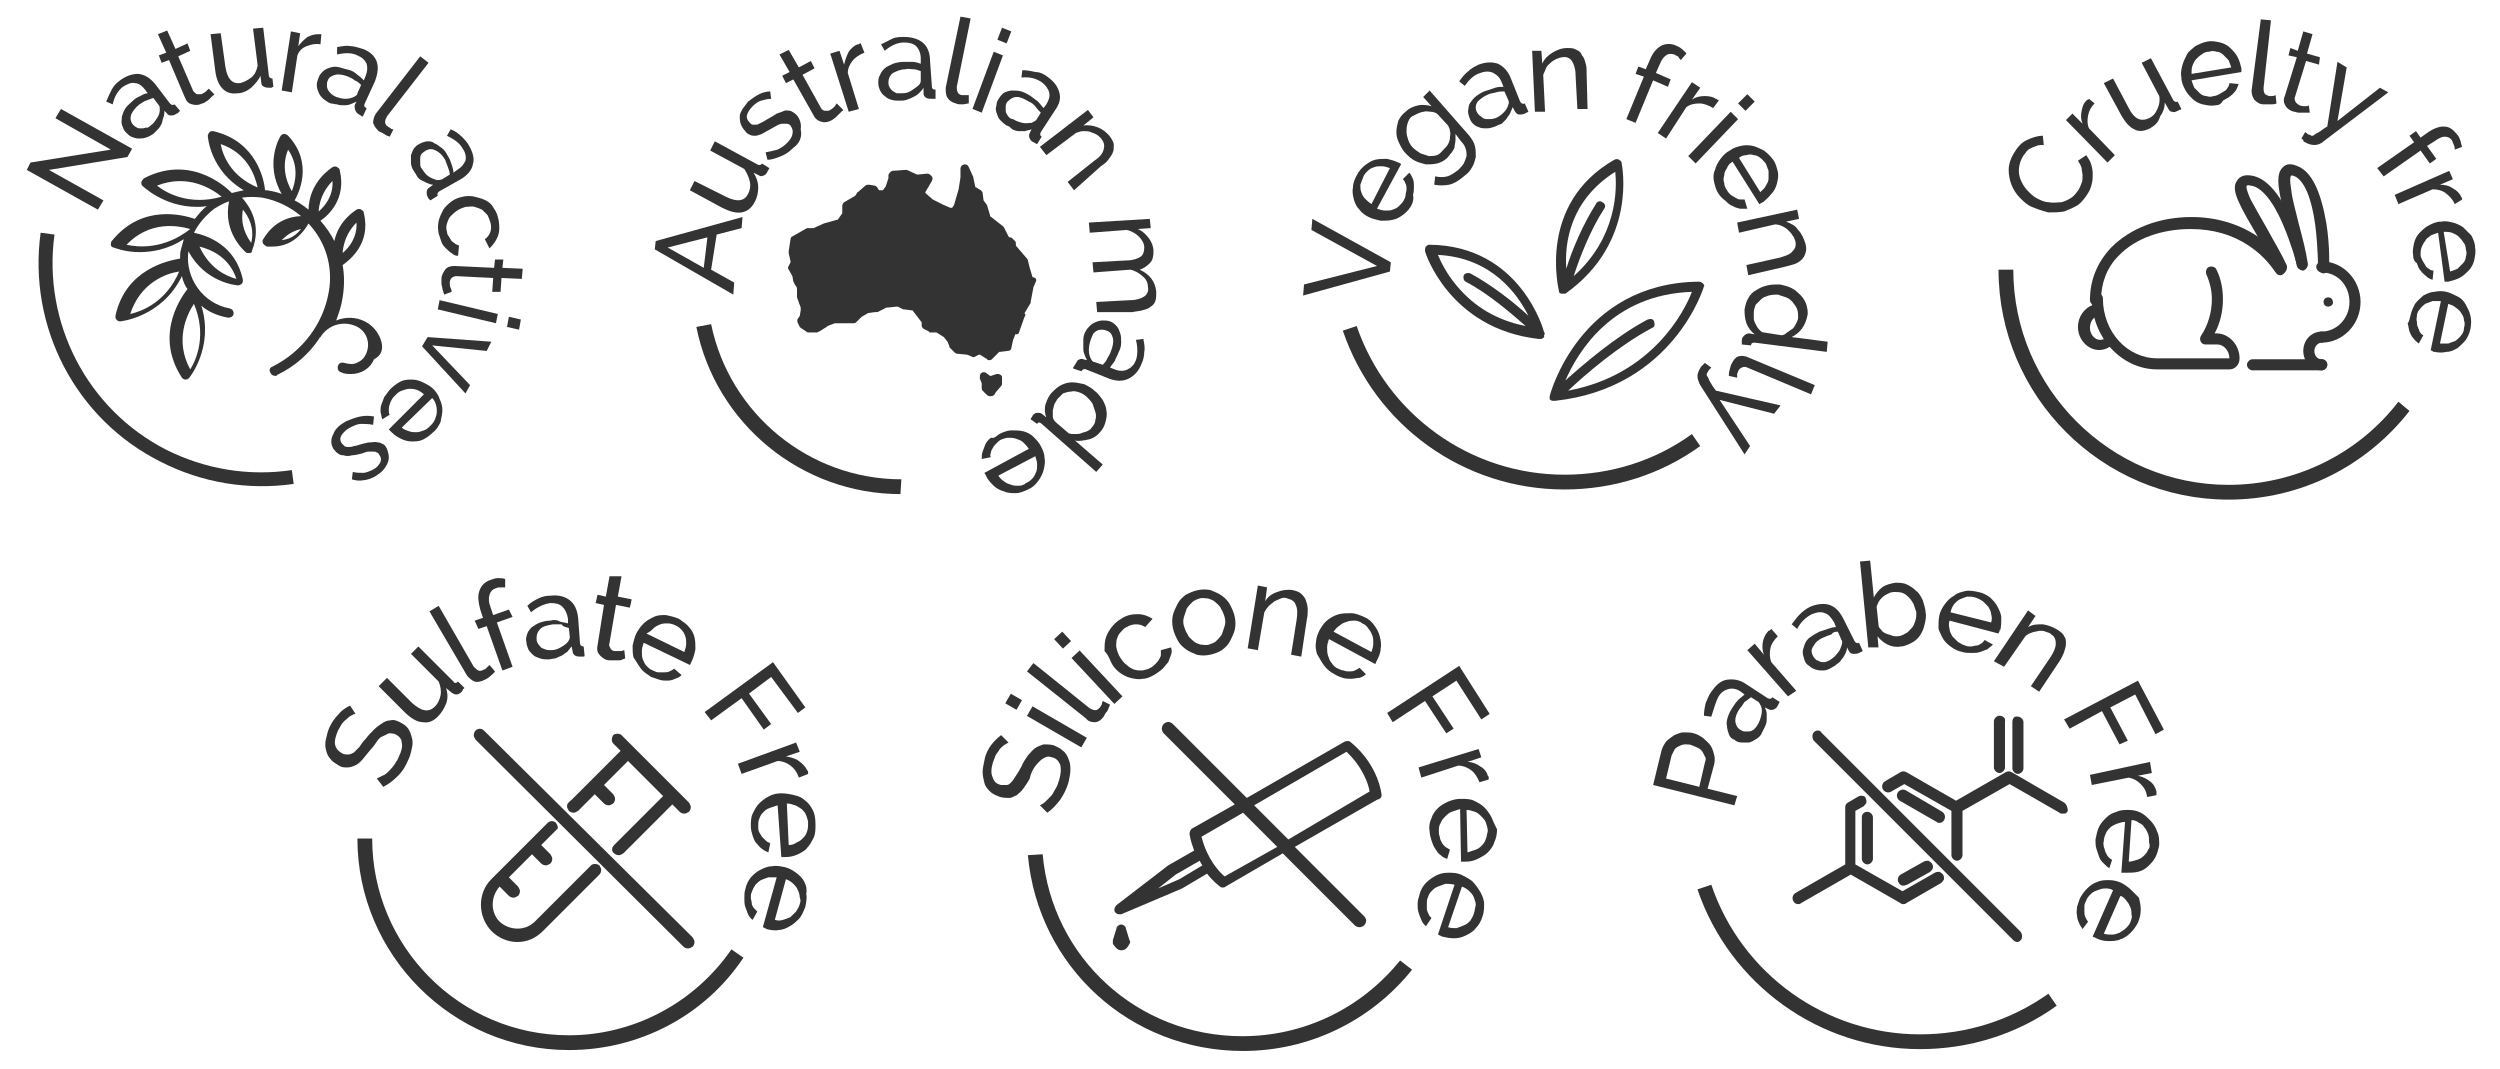 <svg height="115.7" width="270.7" xmlns="http://www.w3.org/2000/svg" xmlns:xlink="http://www.w3.org/1999/xlink" version="1.1" id="Layer_1" x="0px" y="0px" viewBox="0 0 270.7 115.7" style="enable-background:new 0 0 270.7 115.7;" xml:space="preserve"> <style type="text/css"> .st0{fill:#333333;} </style> <g> <g> <path class="st0" d="M141.2,30.8l7.9-2l-7.1-3.9l0.1-1.2l8.5,4.7l-0.1,1l-9.4,2.6L141.2,30.8z"></path> <path class="st0" d="M152.9,22.1c-0.2,0.4-0.5,0.8-0.9,1.1c-0.4,0.3-0.7,0.5-1.2,0.6c-0.4,0.1-0.8,0.1-1.3,0.1 c-0.4-0.1-0.9-0.2-1.3-0.4c-0.4-0.2-0.8-0.5-1-0.8c-0.3-0.3-0.5-0.7-0.6-1.1s-0.2-0.8-0.1-1.3c0-0.5,0.2-0.9,0.4-1.3 s0.5-0.8,0.9-1.1c0.4-0.3,0.7-0.5,1.1-0.6c0.4-0.1,0.8-0.1,1.3-0.1c0.4,0.1,0.8,0.2,1.2,0.4c0.1,0,0.2,0.1,0.2,0.1 c0.1,0,0.1,0.1,0.1,0.1l-2.6,4.8c0.3,0.1,0.6,0.2,0.9,0.2s0.6,0,0.8-0.1c0.3-0.1,0.5-0.2,0.7-0.4c0.2-0.2,0.4-0.4,0.5-0.6 s0.2-0.4,0.2-0.6s0.1-0.4,0.1-0.6s0-0.4-0.1-0.6s-0.1-0.3-0.3-0.5l0.7-0.7c0.2,0.2,0.3,0.5,0.4,0.7c0.1,0.3,0.1,0.5,0.1,0.8 s0,0.6-0.1,0.9C153.1,21.5,153,21.8,152.9,22.1z M150.5,18.2c-0.3-0.1-0.6-0.2-0.9-0.2c-0.3,0-0.6,0-0.8,0.1 c-0.3,0.1-0.5,0.2-0.7,0.4c-0.2,0.2-0.4,0.4-0.5,0.7c-0.1,0.3-0.2,0.5-0.3,0.8c0,0.3,0,0.6,0.1,0.8c0.1,0.3,0.2,0.5,0.4,0.7 s0.4,0.4,0.7,0.6L150.5,18.2z"></path> <path class="st0" d="M156.7,17.1c-0.3,0.3-0.7,0.5-1.1,0.6c-0.4,0.1-0.8,0.1-1.2,0.1c-0.4-0.1-0.8-0.2-1.2-0.4 c-0.4-0.2-0.7-0.5-1-0.8s-0.5-0.7-0.7-1.1c-0.2-0.4-0.3-0.8-0.3-1.2s0.1-0.8,0.2-1.2c0.2-0.4,0.4-0.7,0.8-1 c0.4-0.4,0.9-0.6,1.4-0.7c0.5-0.1,1,0,1.4,0.1l-0.9-1l0.7-0.7l4.3,4.9c0.3,0.4,0.5,0.7,0.6,1.1c0.1,0.4,0.1,0.8,0.1,1.2 c-0.1,0.4-0.2,0.8-0.4,1.1c-0.2,0.4-0.5,0.7-0.9,1c-0.6,0.5-1.1,0.8-1.6,0.9s-1.1,0.1-1.6,0l0.1-0.9c0.5,0.1,0.9,0.1,1.3,0 c0.4-0.1,0.8-0.4,1.2-0.7c0.2-0.2,0.4-0.4,0.6-0.7c0.1-0.2,0.2-0.5,0.3-0.8c0-0.3,0-0.5-0.1-0.8c-0.1-0.3-0.2-0.5-0.5-0.8 l-0.6-0.8c0,0.2,0,0.5,0,0.7s-0.1,0.5-0.1,0.7c0,0.2-0.2,0.4-0.3,0.6C157,16.7,156.9,16.9,156.7,17.1z M156.4,16.1 c0.2-0.2,0.3-0.3,0.4-0.5c0.1-0.2,0.2-0.4,0.2-0.7c0-0.2,0.1-0.4,0-0.7c0-0.2-0.1-0.4-0.2-0.6l-1.2-1.3c-0.2-0.1-0.4-0.2-0.7-0.2 c-0.2,0-0.5-0.1-0.7,0c-0.2,0-0.5,0.1-0.7,0.2s-0.4,0.2-0.6,0.3c-0.3,0.2-0.4,0.5-0.5,0.8s-0.1,0.6-0.1,0.9c0,0.3,0.1,0.6,0.2,0.9 c0.1,0.3,0.3,0.6,0.5,0.8c0.2,0.2,0.5,0.4,0.8,0.6c0.3,0.1,0.6,0.2,0.9,0.3c0.3,0,0.6,0,0.9-0.1C155.9,16.7,156.1,16.4,156.4,16.1 z"></path> <path class="st0" d="M161.9,13.7c-0.3,0.1-0.6,0.2-0.9,0.2s-0.6,0-0.8-0.1c-0.3-0.1-0.5-0.2-0.7-0.4s-0.3-0.4-0.4-0.7 c-0.1-0.3-0.2-0.6-0.1-0.9c0-0.3,0.1-0.6,0.3-0.8c0.2-0.3,0.4-0.5,0.7-0.7s0.6-0.4,1-0.5c0.3-0.1,0.6-0.2,0.9-0.3 c0.3-0.1,0.6-0.1,0.9-0.1l-0.2-0.5c-0.2-0.5-0.5-0.8-0.9-1s-0.9-0.2-1.4,0c-0.7,0.2-1.2,0.7-1.7,1.4L158,8.8 c0.3-0.4,0.6-0.8,1-1.1c0.3-0.3,0.7-0.5,1.1-0.7c0.8-0.3,1.5-0.3,2.1-0.1c0.6,0.3,1.1,0.8,1.4,1.6l1,2.5c0.1,0.2,0.3,0.3,0.5,0.2 l0.4,0.9c-0.1,0-0.1,0.1-0.2,0.1c-0.1,0-0.1,0.1-0.2,0.1c-0.2,0.1-0.4,0.1-0.6,0.1s-0.4-0.2-0.5-0.4l-0.2-0.4 c-0.1,0.2-0.2,0.5-0.3,0.7s-0.3,0.4-0.4,0.6c-0.2,0.2-0.3,0.3-0.5,0.5C162.3,13.5,162.1,13.6,161.9,13.7z M161.9,12.8 c0.3-0.1,0.6-0.3,0.9-0.6c0.3-0.3,0.4-0.5,0.5-0.8c0.1-0.2,0.1-0.4,0-0.6l-0.4-0.9c-0.3,0-0.6,0-0.9,0.1s-0.6,0.1-0.8,0.2 c-0.5,0.2-0.9,0.5-1.2,0.8c-0.2,0.3-0.3,0.7-0.1,1.1c0.1,0.2,0.2,0.3,0.3,0.4c0.1,0.1,0.3,0.2,0.4,0.3c0.2,0.1,0.3,0.1,0.5,0.1 C161.4,12.9,161.6,12.9,161.9,12.8z"></path> <path class="st0" d="M171.9,11.8h-1.1l-0.2-3.7c0-0.7-0.2-1.2-0.4-1.5s-0.6-0.5-1-0.4c-0.2,0-0.5,0.1-0.7,0.2s-0.4,0.2-0.6,0.4 c-0.2,0.2-0.4,0.3-0.5,0.6c-0.1,0.2-0.2,0.5-0.3,0.7l0.2,4h-1.1l-0.3-6.6h1l0.1,1.4c0.2-0.5,0.6-0.9,1.1-1.2 c0.5-0.3,1-0.5,1.6-0.5c0.4,0,0.7,0,1,0.2c0.3,0.1,0.5,0.3,0.6,0.6c0.2,0.2,0.3,0.5,0.4,0.9c0.1,0.3,0.1,0.7,0.1,1.1L171.9,11.8z"></path> <path class="st0" d="M176.1,12.9l1.9-4.6L177.1,8l0.3-0.8l0.8,0.3l0.4-0.9c0.3-0.8,0.7-1.3,1.2-1.6s1.1-0.3,1.6-0.1 c0.2,0.1,0.5,0.2,0.7,0.4c0.2,0.2,0.4,0.3,0.5,0.5L182,6.5c-0.1-0.1-0.2-0.2-0.3-0.4c-0.1,0-0.2-0.1-0.4-0.2 c-0.3-0.1-0.7-0.1-0.9,0.1c-0.3,0.2-0.5,0.5-0.7,1l-0.4,0.9l1.6,0.7l-0.3,0.8L179,8.7l-1.9,4.6L176.1,12.9z"></path> <path class="st0" d="M185.5,11.7c-0.5-0.3-1-0.5-1.5-0.5s-1,0.1-1.4,0.4l-2.2,3.4l-0.9-0.6l3.7-5.5l0.9,0.6l-0.9,1.3 c0.4-0.3,0.9-0.4,1.4-0.4s0.9,0.1,1.2,0.3c0.1,0,0.1,0.1,0.2,0.1s0.1,0.1,0.1,0.1L185.5,11.7z"></path> <path class="st0" d="M182.8,16.9l4.6-4.8l0.8,0.8l-4.6,4.8L182.8,16.9z M188.2,11.2l1-1L190,11l-1,1L188.2,11.2z"></path> <path class="st0" d="M186.1,21c-0.3-0.4-0.4-0.9-0.5-1.3s-0.1-0.9,0.1-1.3c0.1-0.4,0.3-0.8,0.6-1.2c0.3-0.4,0.6-0.7,1-0.9 c0.4-0.3,0.8-0.4,1.2-0.5s0.9-0.1,1.3,0c0.4,0.1,0.8,0.3,1.2,0.5c0.4,0.3,0.7,0.6,1,1s0.4,0.9,0.5,1.3s0,0.9-0.1,1.3 s-0.3,0.8-0.6,1.1c-0.3,0.4-0.6,0.6-0.9,0.9c-0.1,0-0.2,0.1-0.2,0.1c-0.1,0-0.1,0.1-0.2,0.1l-2.9-4.6c-0.3,0.2-0.5,0.4-0.6,0.7 c-0.2,0.3-0.3,0.5-0.3,0.8c-0.1,0.3-0.1,0.6,0,0.8c0,0.3,0.1,0.5,0.3,0.8c0.1,0.2,0.2,0.3,0.4,0.5c0.2,0.1,0.3,0.2,0.5,0.3 c0.2,0.1,0.3,0.2,0.5,0.2s0.4,0,0.5,0l0.3,1c-0.3,0-0.5,0-0.8,0c-0.3-0.1-0.5-0.1-0.8-0.3c-0.3-0.1-0.5-0.3-0.7-0.5 C186.5,21.5,186.3,21.3,186.1,21z M190.6,20.8c0.2-0.2,0.5-0.4,0.6-0.7c0.2-0.3,0.3-0.5,0.3-0.8s0-0.5,0-0.8 c-0.1-0.3-0.2-0.5-0.3-0.8c-0.2-0.2-0.4-0.5-0.6-0.6c-0.2-0.2-0.5-0.3-0.7-0.3c-0.3-0.1-0.5-0.1-0.8,0c-0.3,0-0.6,0.1-0.8,0.3 L190.6,20.8z"></path> <path class="st0" d="M189.3,29.8l-0.2-1.1l3.6-0.8c0.7-0.2,1.2-0.4,1.4-0.7c0.3-0.3,0.4-0.6,0.3-1.1c-0.1-0.2-0.1-0.4-0.3-0.6 c-0.1-0.2-0.3-0.4-0.5-0.6s-0.4-0.3-0.6-0.4s-0.5-0.2-0.8-0.2l-3.9,0.9l-0.2-1.1l6.5-1.4l0.2,1l-1.4,0.3c0.5,0.2,1,0.4,1.3,0.9 c0.4,0.4,0.6,0.9,0.8,1.5c0.1,0.4,0.1,0.7,0,1s-0.2,0.5-0.4,0.7s-0.5,0.4-0.8,0.5s-0.7,0.2-1.1,0.3L189.3,29.8z"></path> <path class="st0" d="M188.9,33.5c0.1-0.5,0.2-0.9,0.4-1.2c0.2-0.4,0.5-0.7,0.9-0.9c0.3-0.2,0.7-0.4,1.2-0.5 c0.4-0.1,0.9-0.1,1.3-0.1c0.5,0.1,0.9,0.2,1.3,0.4c0.4,0.2,0.7,0.5,1,0.8c0.3,0.3,0.5,0.7,0.6,1c0.1,0.4,0.2,0.8,0.1,1.2 c-0.1,0.5-0.3,1-0.6,1.4s-0.7,0.7-1.1,0.9l3.9,0.5l-0.1,1.1l-7.8-1c-0.3,0-0.4,0.1-0.4,0.3l-1-0.1c0-0.1,0-0.2,0-0.2 c0-0.1,0-0.1,0-0.2c0-0.3,0.1-0.4,0.3-0.6c0.1-0.1,0.3-0.2,0.5-0.2l0.6,0.1c-0.4-0.3-0.7-0.7-0.9-1.2 C188.9,34.4,188.9,33.9,188.9,33.5z M189.9,33.9c0,0.2,0,0.4,0,0.6c0,0.2,0.1,0.4,0.2,0.6c0.1,0.2,0.2,0.4,0.4,0.6 c0.2,0.2,0.3,0.3,0.5,0.3l1.9,0.3c0.2,0,0.4-0.1,0.6-0.3c0.2-0.1,0.4-0.3,0.6-0.4c0.2-0.2,0.3-0.4,0.4-0.6 c0.1-0.2,0.2-0.4,0.2-0.6c0-0.3,0-0.6-0.1-0.9c-0.1-0.3-0.3-0.5-0.5-0.8c-0.2-0.2-0.4-0.4-0.7-0.5s-0.6-0.2-0.9-0.3 c-0.3,0-0.6,0-1,0.1c-0.3,0.1-0.6,0.2-0.8,0.4s-0.4,0.4-0.6,0.6C190,33.3,189.9,33.5,189.9,33.9z"></path> <path class="st0" d="M196.5,41.7l-0.4,1l-6.9-2.9c-0.2-0.1-0.4-0.1-0.6,0c-0.2,0.1-0.3,0.2-0.4,0.4c0,0.1-0.1,0.2-0.1,0.3 s0,0.3,0,0.4l-0.9-0.2c0-0.2,0-0.4,0.1-0.7s0.1-0.5,0.2-0.6c0.2-0.4,0.4-0.7,0.7-0.8s0.7-0.1,1.1,0.1L196.5,41.7z"></path> <path class="st0" d="M185.3,39.8c-0.2,0.2-0.3,0.3-0.4,0.5c0,0.1-0.1,0.1-0.1,0.2c0,0.1,0,0.2,0.1,0.3s0.1,0.3,0.3,0.6 c0.1,0.2,0.3,0.5,0.6,0.9l7,1.6l-0.7,0.9l-5.9-1.5l3.3,5l-0.6,0.9l-4.8-7.5c-0.2-0.4-0.3-0.7-0.3-1s0.2-0.7,0.4-1 c0.1-0.1,0.1-0.1,0.2-0.2c0.1-0.1,0.1-0.1,0.2-0.2L185.3,39.8z"></path> </g> <g> <path class="st0" d="M169.4,53c-10.9,0-20.5-6.9-24-17.2l1.5-0.5c3.3,9.6,12.3,16.1,22.5,16.1c5,0,9.8-1.5,13.8-4.4l0.9,1.3 C179.8,51.4,174.7,53,169.4,53z"></path> </g> <g> <g> <path class="st0" d="M184.4,30.7c-0.1-0.1-0.3-0.2-0.4-0.2l0,0c-13,0.1-16.2,12.3-16.2,12.4V43l0,0c0,0.1,0,0.1,0,0.2l0,0 c0,0,0,0.1,0.1,0.1l0,0l0,0l0,0c0,0,0.1,0.1,0.2,0.1l0,0c0.1,0,0.1,0,0.2,0c0,0,0,0,0.1,0c12.8-1.4,16.1-12.3,16.1-12.4 C184.6,31,184.5,30.8,184.4,30.7z M169.8,42.3c1.8-1.7,5.5-4.9,9.1-6.8c0.3-0.1,0.3-0.4,0.2-0.7s-0.4-0.3-0.7-0.2 c-3.4,1.8-6.9,4.8-8.9,6.6c1.4-3.2,5.1-9.3,13.7-9.6C182.4,33.7,178.9,40.6,169.8,42.3z"></path> </g> <g> <path class="st0" d="M168.8,31.5C168.9,31.6,168.9,31.6,168.8,31.5c0,0.1,0,0.1,0,0.1s0,0.1,0.1,0.1l0,0c0,0,0,0,0.1,0.1l0,0 c0,0,0,0,0.1,0l0,0l0,0l0,0h0.1l0,0h0.1c0,0,0,0,0.1,0h0.1l0,0l0,0c7.9-5.6,6.1-14,6.1-14.1c0-0.2-0.1-0.3-0.3-0.4 c-0.1-0.1-0.3-0.1-0.5,0C166.4,22.1,168.8,31.4,168.8,31.5L168.8,31.5z M174.9,18.6c0.2,1.9,0.2,7.1-4.5,11.3 c0.6-1.9,1.8-5,3.3-7.3c0.2-0.2,0.1-0.6-0.2-0.7c-0.2-0.2-0.6-0.1-0.7,0.2c-1.4,2.2-2.6,5-3.2,7C169.4,26.3,170,21.7,174.9,18.6z"></path> </g> <g> <path class="st0" d="M167.2,36c0-0.1-2.5-9.4-12.4-9.5l0,0c-0.2,0-0.3,0.1-0.4,0.2c-0.1,0.1-0.1,0.3-0.1,0.5 c0,0.1,2.6,8.4,12.3,9.5c0,0,0,0,0.1,0s0.1,0,0.2,0l0,0c0.1,0,0.1-0.1,0.2-0.1l0,0l0,0l0,0l0.1-0.1l0,0c0-0.1,0-0.1,0-0.2l0,0 C167.3,36.1,167.3,36,167.2,36z M157.7,30.9c-1.1-1.3-1.7-2.6-2-3.3c5.8,0.3,8.6,4.2,9.8,6.6c-1.5-1.4-3.9-3.3-6.3-4.6 c-0.3-0.1-0.6,0-0.7,0.2c-0.1,0.3,0,0.6,0.2,0.7c2.5,1.3,5,3.5,6.5,4.8C162.1,34.7,159.6,33.2,157.7,30.9z"></path> </g> </g> </g> <g> <g> <path class="st0" d="M79.4,31.9L70.9,27l0.1-0.9l9.4-2.6l-0.1,1.2l-2.7,0.7L77,29.2l2.5,1.4L79.4,31.9z M72.3,26.8l3.9,2.2 l0.4-3.3L72.3,26.8z"></path> <path class="st0" d="M81.7,21.9c-0.3,0.6-0.8,1-1.4,1.1s-1.3-0.1-2.1-0.5l-3.5-1.9l0.5-1l3.4,1.7c1.2,0.6,2,0.5,2.4-0.3 c0.2-0.4,0.3-0.8,0.2-1.3s-0.3-0.9-0.6-1.4l-3.7-2l0.5-1l4.6,2.5c0.2,0.1,0.4,0.1,0.5-0.1l0.8,0.5c0,0.1-0.1,0.2-0.1,0.2 s-0.1,0.1-0.1,0.2C83,18.8,82.8,19,82.7,19c-0.2,0.1-0.4,0.1-0.5,0l-0.6-0.3c0.3,0.5,0.5,1,0.5,1.6C82.1,20.8,82,21.4,81.7,21.9z"></path> <path class="st0" d="M85.9,16c-0.4,0.4-0.8,0.7-1.3,0.9s-1,0.4-1.5,0.4l-0.2-0.8c0.5-0.1,0.9-0.2,1.3-0.3c0.4-0.2,0.7-0.4,1-0.7 s0.6-0.7,0.6-1c0.1-0.3,0-0.6-0.2-0.9c-0.1-0.1-0.2-0.2-0.4-0.2c-0.1,0-0.3,0-0.5,0s-0.4,0.1-0.6,0.2c-0.2,0.1-0.5,0.3-0.7,0.4 c-0.4,0.2-0.7,0.4-0.9,0.5c-0.3,0.1-0.5,0.2-0.7,0.2s-0.4,0-0.6-0.1s-0.4-0.2-0.5-0.4c-0.2-0.2-0.4-0.5-0.5-0.8s-0.1-0.6-0.1-0.8 c0-0.3,0.2-0.6,0.3-0.8c0.2-0.3,0.4-0.5,0.6-0.8c0.4-0.3,0.8-0.6,1.2-0.8s0.8-0.3,1.2-0.3l0.1,0.8c-0.4,0-0.7,0.1-1.1,0.2 c-0.3,0.1-0.6,0.3-0.9,0.6s-0.5,0.6-0.6,0.9c-0.1,0.3,0,0.6,0.3,0.9c0.1,0.1,0.2,0.2,0.3,0.2c0.1,0,0.2,0,0.4,0 c0.1,0,0.3-0.1,0.5-0.2c0.2-0.1,0.4-0.2,0.7-0.4c0.4-0.2,0.7-0.4,1-0.6c0.3-0.1,0.6-0.2,0.8-0.3c0.2-0.1,0.5,0,0.7,0 c0.2,0.1,0.4,0.2,0.6,0.4c0.4,0.4,0.6,1,0.5,1.6C86.9,14.9,86.5,15.6,85.9,16z"></path> <path class="st0" d="M91.3,11.9c0,0.1-0.1,0.1-0.2,0.2c-0.1,0.1-0.2,0.2-0.3,0.3s-0.2,0.2-0.3,0.3s-0.3,0.2-0.4,0.3 c-0.4,0.2-0.7,0.3-1.1,0.2s-0.7-0.3-0.9-0.7l-2.2-3.9L85.1,9l-0.4-0.8l0.8-0.4l-1.1-1.9l1-0.5l1.1,1.9l1.3-0.7l0.4,0.8l-1.3,0.7 l2,3.6c0.1,0.2,0.3,0.3,0.5,0.3s0.4,0,0.5-0.1c0.2-0.1,0.3-0.2,0.5-0.4c0.1-0.2,0.2-0.3,0.2-0.3L91.3,11.9z"></path> <path class="st0" d="M93.6,5.7c-0.5,0.2-1,0.5-1.3,0.9s-0.5,0.8-0.5,1.3l1.2,3.9l-1.1,0.3l-2-6.3l1-0.3L91.4,7 c0.1-0.5,0.3-1,0.5-1.4c0.3-0.4,0.6-0.7,1-0.8c0.1,0,0.1,0,0.2-0.1c0.1,0,0.1,0,0.1,0L93.6,5.7z"></path> <path class="st0" d="M97.4,10.9c-0.3,0-0.6,0-0.9-0.1s-0.5-0.2-0.7-0.4c-0.2-0.1-0.4-0.4-0.5-0.6c-0.1-0.2-0.2-0.5-0.2-0.8 s0-0.6,0.2-0.9c0.1-0.3,0.3-0.5,0.5-0.7s0.5-0.3,0.9-0.5c0.3-0.1,0.7-0.2,1.1-0.2c0.3,0,0.6,0,1,0c0.3,0,0.6,0.1,0.9,0.2V6.3 c0-0.5-0.2-1-0.5-1.3s-0.8-0.4-1.3-0.4c-0.7,0-1.4,0.3-2.1,0.9l-0.4-0.7c0.4-0.2,0.8-0.4,1.2-0.6C97,4,97.5,4,97.9,4 c0.8,0,1.5,0.2,2,0.6s0.8,1.1,0.8,1.9l0.2,2.8c0,0.3,0.1,0.4,0.4,0.4v1c-0.1,0-0.2,0-0.2,0c-0.1,0-0.1,0-0.2,0 c-0.2,0-0.4,0-0.6-0.1s-0.3-0.3-0.3-0.5V9.5c-0.1,0.2-0.3,0.4-0.5,0.6c-0.2,0.2-0.4,0.3-0.6,0.4c-0.2,0.1-0.4,0.2-0.7,0.3 C97.9,10.9,97.7,10.9,97.4,10.9z M97.7,10.1c0.4,0,0.7-0.1,1-0.3s0.6-0.4,0.8-0.6c0.2-0.2,0.2-0.4,0.2-0.5v-1 c-0.3-0.1-0.5-0.2-0.8-0.2s-0.6-0.1-0.8,0c-0.6,0-1,0.2-1.4,0.4c-0.3,0.2-0.5,0.6-0.5,1c0,0.2,0,0.3,0.1,0.5s0.2,0.3,0.3,0.4 c0.1,0.1,0.3,0.2,0.5,0.3C97.2,10.1,97.5,10.1,97.7,10.1z"></path> <path class="st0" d="M104,1.8l1.1,0.2l-1.5,7.4c0,0.2,0,0.4,0.1,0.6c0.1,0.2,0.3,0.3,0.5,0.3c0.1,0,0.2,0,0.3,0s0.3,0,0.4,0v0.9 c-0.2,0-0.4,0.1-0.7,0.1c-0.3,0-0.5,0-0.7-0.1c-0.4-0.1-0.7-0.3-0.9-0.6c-0.2-0.3-0.2-0.7-0.2-1.1L104,1.8z"></path> <path class="st0" d="M105.3,11.8l2.3-6.2l1,0.4l-2.3,6.2L105.3,11.8z M108,4.3l0.5-1.3l1,0.4L109,4.7L108,4.3z"></path> <path class="st0" d="M109,13.6c-0.3-0.2-0.5-0.4-0.7-0.6c-0.2-0.2-0.3-0.5-0.4-0.8s-0.1-0.5,0-0.8c0-0.3,0.1-0.5,0.3-0.8 c0.2-0.3,0.4-0.5,0.6-0.6c0.3-0.1,0.5-0.2,0.8-0.2s0.6,0,1,0.1c0.3,0.1,0.7,0.3,1,0.5s0.5,0.4,0.8,0.6c0.2,0.2,0.4,0.5,0.6,0.7 l0.3-0.4c0.3-0.5,0.4-0.9,0.3-1.3c-0.1-0.4-0.4-0.8-0.8-1.1c-0.6-0.4-1.3-0.6-2.2-0.5l0.1-0.8c0.5,0,1,0.1,1.4,0.2 c0.5,0,0.9,0.2,1.3,0.5c0.7,0.5,1.1,1,1.3,1.7c0.2,0.7,0,1.3-0.5,2l-1.5,2.3c-0.1,0.2-0.1,0.4,0.1,0.5l-0.5,0.8 c-0.1,0-0.2-0.1-0.2-0.1c-0.1,0-0.1-0.1-0.2-0.1c-0.2-0.1-0.3-0.2-0.4-0.4s-0.1-0.4,0-0.6l0.2-0.4c-0.2,0.1-0.5,0.1-0.7,0.2 c-0.2,0-0.5,0-0.7,0s-0.5-0.1-0.7-0.2C109.4,13.8,109.2,13.6,109,13.6z M109.7,12.9c0.3,0.2,0.6,0.3,1,0.4c0.4,0.1,0.7,0,1,0 c0.2-0.1,0.4-0.2,0.5-0.3l0.5-0.8c-0.2-0.2-0.4-0.4-0.6-0.7c-0.2-0.2-0.4-0.4-0.7-0.5c-0.5-0.3-0.9-0.5-1.3-0.5s-0.7,0.2-1,0.5 c-0.1,0.1-0.2,0.3-0.2,0.5s0,0.3,0,0.5s0.1,0.3,0.2,0.5C109.3,12.8,109.5,12.9,109.7,12.9z"></path> <path class="st0" d="M116.3,20.6l-0.7-0.9l2.9-2.3c0.6-0.4,0.9-0.8,1-1.2c0.1-0.4,0.1-0.7-0.2-1.1c-0.1-0.2-0.3-0.3-0.5-0.5 c-0.2-0.1-0.4-0.2-0.7-0.3c-0.2-0.1-0.5-0.1-0.8-0.1s-0.5,0.1-0.8,0.2l-3.2,2.4l-0.7-0.9l5.2-4l0.6,0.8l-1.1,0.9 c0.5-0.1,1.1,0,1.6,0.2s1,0.6,1.3,1c0.2,0.3,0.4,0.6,0.4,0.9s0,0.6-0.1,0.8c-0.1,0.3-0.3,0.5-0.5,0.8s-0.5,0.5-0.8,0.7L116.3,20.6 z"></path> <path class="st0" d="M118.8,33.8l-0.1-1.1l3.7-0.2c0.7,0,1.2-0.2,1.5-0.4s0.5-0.6,0.4-1c0-0.5-0.2-0.9-0.6-1.2 c-0.3-0.3-0.8-0.6-1.3-0.7l-4,0.3l-0.1-1.1l3.7-0.2c0.7,0,1.2-0.2,1.5-0.4c0.3-0.2,0.4-0.6,0.4-1s-0.2-0.8-0.6-1.2 c-0.3-0.3-0.8-0.6-1.3-0.7l-4,0.3l-0.1-1.1l6.6-0.4l0.1,1l-1.4,0.1c0.5,0.2,0.9,0.6,1.2,1c0.3,0.4,0.5,0.9,0.5,1.4 c0,0.6-0.1,1-0.4,1.3s-0.7,0.6-1.1,0.7c1.1,0.5,1.7,1.3,1.8,2.4c0,0.4,0,0.7-0.1,1s-0.3,0.5-0.5,0.6c-0.2,0.2-0.5,0.3-0.9,0.4 c-0.3,0.1-0.7,0.1-1.1,0.2L118.8,33.8z"></path> <path class="st0" d="M117.4,36.2c0.1-0.3,0.3-0.6,0.5-0.8s0.4-0.4,0.7-0.5c0.2-0.1,0.5-0.2,0.8-0.2s0.5,0,0.8,0.1s0.5,0.3,0.7,0.5 s0.3,0.5,0.4,0.8s0.1,0.6,0.1,1s-0.1,0.7-0.3,1.1c-0.1,0.3-0.3,0.6-0.4,0.9c-0.2,0.3-0.4,0.5-0.5,0.7l0.5,0.2c0.5,0.2,1,0.2,1.4,0 s0.7-0.5,0.9-1c0.2-0.6,0.2-1.4,0-2.2l0.8-0.1c0.1,0.5,0.2,1,0.1,1.4c0,0.4-0.1,0.9-0.3,1.3c-0.3,0.8-0.8,1.3-1.4,1.6 s-1.3,0.3-2.1,0l-2.5-1c-0.2-0.1-0.4,0-0.5,0.2l-0.9-0.3c0-0.1,0-0.2,0.1-0.2c0-0.1,0-0.1,0.1-0.2c0.1-0.2,0.2-0.3,0.3-0.5 c0.2-0.1,0.4-0.2,0.6-0.1l0.4,0.1c-0.1-0.2-0.2-0.4-0.3-0.7c-0.1-0.2-0.1-0.5-0.1-0.7s0-0.5,0-0.7 C117.3,36.7,117.3,36.5,117.4,36.2z M118.1,36.8c-0.1,0.3-0.2,0.7-0.2,1.1c0,0.4,0.1,0.7,0.2,0.9s0.2,0.4,0.4,0.4l0.9,0.3 c0.2-0.2,0.4-0.4,0.5-0.7c0.2-0.3,0.3-0.5,0.4-0.8c0.2-0.5,0.3-1,0.2-1.4s-0.3-0.7-0.7-0.8c-0.2-0.1-0.3-0.1-0.5-0.1 s-0.3,0-0.5,0.1s-0.3,0.2-0.4,0.3C118.3,36.3,118.2,36.5,118.1,36.8z"></path> <path class="st0" d="M113.9,42.5c0.3-0.3,0.6-0.6,1-0.8s0.8-0.3,1.2-0.3s0.8,0.1,1.3,0.2c0.4,0.2,0.8,0.4,1.1,0.7 c0.4,0.3,0.6,0.6,0.9,1c0.2,0.4,0.4,0.8,0.4,1.2c0.1,0.4,0,0.8-0.1,1.2s-0.3,0.8-0.6,1.1c-0.3,0.4-0.8,0.7-1.3,0.8s-1,0.2-1.4,0.1 l3,2.6l-0.7,0.8l-5.9-5.2c-0.2-0.2-0.4-0.2-0.5,0l-0.7-0.5c0-0.1,0.1-0.2,0.1-0.2s0.1-0.1,0.1-0.2c0.2-0.2,0.3-0.3,0.5-0.3 s0.4,0,0.5,0.1l0.5,0.4c-0.2-0.5-0.2-1-0.1-1.4C113.4,43.2,113.6,42.8,113.9,42.5z M114.5,43.2c-0.1,0.2-0.2,0.3-0.3,0.5 s-0.1,0.4-0.2,0.7c0,0.2,0,0.5,0,0.7s0.1,0.4,0.3,0.6l1.4,1.2c0.2,0.1,0.4,0.1,0.7,0.1c0.2,0,0.5,0,0.7-0.1s0.4-0.1,0.6-0.2 s0.4-0.2,0.5-0.4c0.2-0.2,0.4-0.5,0.4-0.8c0.1-0.3,0.1-0.6,0-0.9c-0.1-0.3-0.2-0.6-0.3-0.9c-0.2-0.3-0.4-0.5-0.6-0.7 s-0.5-0.4-0.8-0.5s-0.6-0.2-0.9-0.1c-0.3,0-0.6,0.1-0.9,0.2C114.9,42.8,114.7,43,114.5,43.2z"></path> <path class="st0" d="M108.2,47c0.4-0.2,0.9-0.4,1.3-0.4s0.9,0,1.3,0.1s0.8,0.3,1.1,0.6c0.3,0.3,0.6,0.6,0.8,1 c0.2,0.4,0.4,0.8,0.4,1.3c0.1,0.4,0,0.9-0.1,1.3c-0.1,0.4-0.3,0.8-0.6,1.2c-0.3,0.4-0.6,0.7-1.1,0.9c-0.4,0.2-0.9,0.4-1.3,0.4 s-0.9,0-1.3-0.2c-0.4-0.1-0.8-0.3-1.1-0.6c-0.3-0.3-0.6-0.6-0.8-1c0-0.1-0.1-0.2-0.1-0.2c0-0.1-0.1-0.1-0.1-0.2l4.8-2.6 c-0.2-0.3-0.4-0.5-0.6-0.7s-0.5-0.3-0.8-0.4c-0.3-0.1-0.5-0.1-0.8-0.1s-0.5,0.1-0.8,0.2c-0.2,0.1-0.3,0.2-0.5,0.4 c-0.1,0.1-0.3,0.3-0.4,0.5s-0.2,0.3-0.2,0.5c-0.1,0.2-0.1,0.4,0,0.5l-1,0.2c0-0.3,0-0.5,0.1-0.8s0.2-0.5,0.3-0.8 c0.1-0.2,0.3-0.5,0.6-0.7C107.7,47.5,107.9,47.2,108.2,47z M108.1,51.5c0.2,0.3,0.4,0.5,0.6,0.6c0.2,0.2,0.5,0.3,0.8,0.4 c0.3,0.1,0.5,0.1,0.8,0.1s0.6-0.1,0.8-0.3c0.3-0.1,0.5-0.3,0.7-0.5s0.3-0.5,0.4-0.7c0.1-0.3,0.1-0.5,0.1-0.8s-0.1-0.6-0.2-0.9 L108.1,51.5z"></path> </g> <g> <path class="st0" d="M97.5,53.5c-10.7,0-20-7.6-22.1-18.1l1.6-0.3c2,9.7,10.6,16.8,20.6,16.8L97.5,53.5L97.5,53.5z"></path> </g> <g> <g> <g> <path class="st0" d="M108.5,40.8v0.7c0,0.1,0,0.2-0.1,0.3l-0.6,0.7l0,0l-0.1,0.2c-0.1,0.1-0.2,0.2-0.4,0.2h-0.1 c-0.2,0-0.3-0.1-0.4-0.2l-0.1-0.1l0,0l-0.3-0.3c-0.1-0.1-0.1-0.2-0.1-0.3v-0.5l0,0l-0.2-0.5c0-0.1,0-0.1,0-0.2v-0.1 c0-0.2,0.2-0.4,0.4-0.4c0.1,0,0.2,0,0.3,0.1l0.4,0.3h0.1l0.6-0.2h0.1h0.1C108.3,40.5,108.5,40.7,108.5,40.8z"></path> </g> <g> <path class="st0" d="M112.2,30.4l-0.3,0.7l0,0l-0.3,1.6v0.1l-0.9,1.5l0,0l-1,2.5l0,0l-0.2,0.9c0,0.2-0.2,0.3-0.4,0.3l-0.8,0.1 c0,0,0,0-0.1,0l-0.7,0.7l0,0l-0.1,0.1c-0.1,0.1-0.2,0.1-0.3,0.1s-0.2,0-0.2-0.1l-0.8-0.5H106l-0.4,0.2c-0.1,0.1-0.3,0.1-0.4,0 l-0.5-0.2l0,0l-1.1-0.1c-0.1,0-0.1-0.1-0.2-0.1l-0.5-0.5c-0.1-0.1-0.1-0.1-0.1-0.2l-0.2-0.5l0,0l-0.4-0.5l0,0l-0.8-0.5 c0,0,0,0-0.1,0h-0.5c-0.1,0-0.2,0-0.2-0.1l-0.6-0.3c-0.1-0.1-0.2-0.2-0.2-0.3V35c0,0,0,0,0-0.1l-1-1.3c0,0,0,0-0.1,0l-0.8-0.1 c-0.1,0-0.1,0-0.1,0l-0.6-0.3c0,0,0,0-0.1,0l-1,0.1c-0.1,0-0.2,0-0.3,0.1l-0.6,0.3c-0.1,0.1-0.3,0.1-0.5,0.1L94,33.9l0,0 l-0.7,0.4l0,0l-0.6,0.6C92.6,35,92.5,35,92.4,35h-0.9h-1h-0.1l-0.8,0.3c0,0,0,0-0.1,0.1l-0.8,0.5c-0.1,0-0.2,0.1-0.2,0.1h-0.9 c-0.1,0-0.2,0-0.3-0.1l-0.6-0.4l-0.1-0.1L86.4,35c-0.1-0.2-0.1-0.4,0-0.5l0.2-0.3l0,0l0.1-0.6c0-0.1,0-0.2,0-0.3l-0.4-1.1 c0-0.1,0-0.1,0-0.2v-0.6c0-0.1,0-0.3-0.1-0.4L86,30.7c0,0,0-0.1-0.1-0.2l-0.1-0.6l0,0l-0.4-0.7c-0.1-0.1-0.1-0.3,0-0.4l0.2-0.4 c0,0,0,0,0-0.1l-0.2-0.9c0-0.1,0-0.1,0-0.2l0.2-1.3c0-0.1,0.1-0.3,0.2-0.3l1.4-0.8c0.1,0,0.1-0.1,0.2-0.1h0.7l0,0l1.1-0.5l0,0 l1.4-0.4c0,0,0,0,0.1,0l0.5-0.7c0,0,0,0,0-0.1v-0.7c0-0.2,0.1-0.3,0.2-0.4l1.2-0.7l0,0l0.2-0.3c0-0.1,0.1-0.1,0.1-0.1l0.8-0.7 C93.8,20,94,20,94.1,20l0.6,0.1c0.1,0,0.2,0.1,0.3,0.2l0.1,0.2l0.1,0.1l0,0h0.3h0.1l0.3-0.4l0,0l0.3-0.9l0,0V19 c0-0.2,0.2-0.4,0.4-0.5l1.4-0.1c0.1,0,0.1,0,0.2,0l1.1,0.5c0,0,0,0,0.1,0l1-0.1c0.2,0,0.3,0.1,0.4,0.2l0.1,0.1 c0.1,0.1,0.1,0.3,0,0.5l-0.7,1.2v0.1l0.8,0.7l0,0l1.2,0.6l0.7,0.3c0.1,0,0.1,0,0.2,0l0.2-0.3l0,0l0.5-1.7l0.2-1.3l0,0v-0.9 c0-0.3,0.2-0.5,0.5-0.5c0.2,0,0.3,0.1,0.4,0.3l0.5,1.1v0.1l0.2,0.9c0,0,0,0.1,0.1,0.1l0.5,0.3c0.1,0.1,0.2,0.2,0.2,0.3l0.1,0.8 l0,0l0.3,0.4c0,0,0.1,0.1,0.1,0.2l0.3,1c0,0,0,0,0,0.1l1.4,1.1l0.1,0.1l0.5,1l0.1,0.1l0,0c0.1,0,0.2,0,0.3,0.1l0.2,0.2 c0.1,0.1,0.2,0.2,0.2,0.3v0.2v0.1l1.2,1.4c0,0,0.1,0.1,0.1,0.2l0.2,0.8l0.3,1C112.2,30.1,112.2,30.2,112.2,30.4z"></path> </g> </g> <g> <g> <g> <path class="st0" d="M106.4,40.5c-0.1,0-0.2,0.1-0.2,0.2v0.1v0.1l0.2,0.5v0.1V42c0,0.1,0,0.1,0.1,0.1l0.3,0.3l0.1,0.1l0.1,0.1 c0,0.1,0.1,0.1,0.2,0.1h0.1c0.1,0,0.1,0,0.2-0.1l0.1-0.2l0,0l0,0l0.6-0.7v-0.1v-0.7c0-0.1-0.1-0.2-0.2-0.2h-0.1c0,0,0,0-0.1,0 l-0.6,0.2c-0.1,0-0.2,0-0.3,0L106.4,40.5C106.5,40.5,106.5,40.5,106.4,40.5z"></path> </g> </g> <g> <g> <path class="st0" d="M110,36.2C110,36.2,109.9,36.2,110,36.2c-0.2-0.1-0.3-0.2-0.2-0.3l0.7-1.7l0,0l0.1-0.2 c0.1-0.1,0.2-0.2,0.3-0.1c0.1,0.1,0.2,0.2,0.1,0.3l-0.1,0.2l-0.6,1.7C110.2,36.2,110.1,36.2,110,36.2z"></path> </g> </g> </g> </g> </g> <g> <g> <path class="st0" d="M220,22.4c-0.5-0.2-0.9-0.6-1.3-1c-0.4-0.4-0.7-0.9-0.9-1.4s-0.3-1.1-0.3-1.6c0-0.6,0.2-1.2,0.5-1.7 c0.4-0.7,0.8-1.2,1.4-1.5c0.6-0.3,1.2-0.5,1.8-0.5l0.1,1c-0.3,0-0.6,0-0.8,0.1c-0.3,0.1-0.5,0.2-0.7,0.3c-0.2,0.1-0.4,0.3-0.5,0.5 c-0.2,0.2-0.3,0.4-0.4,0.6c-0.2,0.4-0.3,0.9-0.3,1.3s0.1,0.8,0.3,1.2c0.2,0.4,0.4,0.7,0.7,1s0.6,0.6,1,0.8 c0.4,0.2,0.8,0.4,1.3,0.4c0.4,0.1,0.9,0,1.3,0c0.4-0.1,0.8-0.3,1.1-0.5s0.6-0.6,0.8-0.9c0.1-0.2,0.2-0.4,0.3-0.7 c0.1-0.2,0.1-0.5,0.1-0.8s-0.1-0.5-0.1-0.8c-0.1-0.3-0.2-0.5-0.4-0.8l0.9-0.6c0.2,0.3,0.4,0.6,0.5,0.9s0.2,0.7,0.2,1.1 s0,0.7-0.1,1.1s-0.2,0.7-0.4,1c-0.3,0.5-0.7,1-1.1,1.3c-0.5,0.3-1,0.5-1.5,0.7c-0.6,0.1-1.1,0.1-1.7,0.1 C221,22.8,220.5,22.6,220,22.4z"></path> <path class="st0" d="M226.8,11.2c-0.4,0.4-0.6,0.8-0.7,1.3s-0.1,1,0.1,1.4l2.8,2.9l-0.8,0.8l-4.5-4.6l0.7-0.7l1.1,1.1 c-0.2-0.5-0.2-0.9-0.1-1.4c0.1-0.5,0.2-0.8,0.5-1.1c0.1-0.1,0.1-0.1,0.2-0.1l0.1-0.1L226.8,11.2z"></path> <path class="st0" d="M232.8,13.9c-0.6,0.3-1.2,0.4-1.7,0.1c-0.5-0.2-1-0.8-1.4-1.5L227.8,9l1-0.5l1.7,3.2c0.6,1.2,1.3,1.5,2.2,1.1 c0.4-0.2,0.7-0.5,0.9-1c0.2-0.4,0.3-0.9,0.2-1.4l-1.9-3.6l1-0.5l2.4,4.5c0.1,0.2,0.3,0.3,0.5,0.2l0.4,0.8 c-0.1,0.1-0.1,0.1-0.2,0.1c-0.1,0-0.1,0.1-0.2,0.1c-0.2,0.1-0.4,0.2-0.6,0.1c-0.2,0-0.3-0.1-0.4-0.3l-0.4-0.7 c0,0.6-0.2,1.1-0.5,1.5C233.7,13.3,233.3,13.6,232.8,13.9z"></path> <path class="st0" d="M239.9,11.4c-0.5,0.1-0.9,0-1.4-0.1c-0.4-0.1-0.8-0.3-1.1-0.6s-0.6-0.6-0.8-1s-0.4-0.8-0.4-1.3 c-0.1-0.5,0-0.9,0.1-1.3s0.3-0.8,0.5-1.2s0.6-0.6,0.9-0.9c0.4-0.2,0.8-0.4,1.3-0.5s0.9,0,1.4,0.1c0.4,0.1,0.8,0.3,1.1,0.6 c0.3,0.3,0.6,0.6,0.8,1s0.3,0.8,0.4,1.2c0,0.1,0,0.2,0,0.2c0,0.1,0,0.1,0,0.2l-5.4,0.9c0.1,0.3,0.2,0.6,0.3,0.8 c0.2,0.2,0.4,0.4,0.6,0.6c0.2,0.2,0.5,0.3,0.7,0.3c0.3,0.1,0.5,0.1,0.8,0c0.2,0,0.4-0.1,0.6-0.2c0.2-0.1,0.3-0.2,0.5-0.3 s0.3-0.2,0.4-0.4c0.1-0.1,0.2-0.3,0.2-0.5l1,0.1c-0.1,0.3-0.2,0.5-0.3,0.7c-0.2,0.2-0.3,0.4-0.6,0.6c-0.2,0.2-0.5,0.3-0.8,0.5 C240.5,11.3,240.2,11.4,239.9,11.4z M241.6,7.3c-0.1-0.3-0.2-0.6-0.3-0.8c-0.2-0.2-0.4-0.4-0.6-0.6c-0.2-0.2-0.5-0.3-0.7-0.3 c-0.3-0.1-0.5-0.1-0.8,0c-0.3,0-0.6,0.1-0.8,0.3c-0.2,0.1-0.4,0.3-0.6,0.5c-0.2,0.2-0.3,0.5-0.4,0.7c-0.1,0.3-0.1,0.6-0.1,0.9 L241.6,7.3z"></path> <path class="st0" d="M244.8,2.1l1.1,0.1l-0.8,7.3c0,0.2,0,0.4,0.1,0.6c0.1,0.2,0.3,0.2,0.5,0.3c0.1,0,0.2,0,0.3,0s0.2,0,0.4-0.1 l0.1,0.9c-0.2,0.1-0.4,0.1-0.7,0.1s-0.5,0-0.7,0c-0.4,0-0.7-0.2-1-0.5c-0.2-0.3-0.3-0.6-0.3-1L244.8,2.1z"></path> <path class="st0" d="M250.1,12.2c-0.1,0-0.2,0-0.3,0s-0.2,0-0.4,0c-0.1,0-0.3,0-0.5,0s-0.3-0.1-0.5-0.1c-0.4-0.1-0.7-0.3-0.9-0.6 s-0.3-0.7-0.1-1.1l1.3-4.2L247.8,6l0.2-0.8l0.8,0.3l0.6-2.1l1,0.3l-0.6,2.1l1.4,0.4L251.1,7l-1.4-0.4l-1.2,3.9 c-0.1,0.2,0,0.4,0.1,0.6c0.1,0.1,0.2,0.2,0.4,0.3s0.4,0.1,0.6,0.1s0.3,0,0.4-0.1L250.1,12.2z"></path> <path class="st0" d="M249.6,14.3c0.2,0.1,0.3,0.3,0.5,0.3c0.1,0,0.1,0.1,0.2,0.1c0.1,0,0.2,0,0.3-0.1s0.3-0.2,0.5-0.3 s0.5-0.4,0.9-0.6l1.1-7l1,0.6l-1,5.8l4.6-3.6l0.9,0.5l-7,5.3c-0.3,0.3-0.7,0.4-1,0.4s-0.7-0.1-1-0.3c-0.1,0-0.2-0.1-0.2-0.2 s-0.1-0.1-0.2-0.2L249.6,14.3z"></path> <path class="st0" d="M257.4,18.2l4-2.8l-0.5-0.7l0.7-0.5l0.5,0.7l0.7-0.5c0.7-0.5,1.3-0.7,1.8-0.7c0.6,0,1,0.3,1.4,0.8 c0.2,0.2,0.3,0.4,0.4,0.7s0.1,0.5,0.2,0.7l-0.8,0.3c0-0.1,0-0.3-0.1-0.5s-0.1-0.3-0.2-0.5c-0.2-0.3-0.5-0.4-0.8-0.4 s-0.7,0.2-1.1,0.5l-0.8,0.5l1,1.4l-0.7,0.5l-1-1.4l-4,2.8L257.4,18.2z"></path> <path class="st0" d="M265.8,22.1c-0.2-0.5-0.6-0.9-1-1.2c-0.4-0.3-0.9-0.4-1.4-0.4l-3.7,1.6l-0.4-1l5.9-2.6l0.4,0.9l-1.4,0.6 c0.5,0,1,0.1,1.4,0.4c0.4,0.2,0.7,0.5,0.9,0.9c0,0.1,0.1,0.1,0.1,0.2s0,0.1,0,0.1L265.8,22.1z"></path> <path class="st0" d="M261.3,27.7c-0.1-0.5,0-0.9,0.1-1.4c0.1-0.4,0.3-0.8,0.6-1.1c0.3-0.3,0.6-0.6,1-0.8c0.4-0.2,0.8-0.4,1.3-0.4 c0.5-0.1,0.9,0,1.3,0.1s0.8,0.3,1.1,0.5c0.3,0.3,0.6,0.6,0.9,0.9c0.2,0.4,0.4,0.8,0.4,1.3c0.1,0.5,0,0.9-0.1,1.4 c-0.1,0.4-0.3,0.8-0.6,1.1s-0.6,0.6-1,0.8c-0.4,0.2-0.8,0.3-1.2,0.4c-0.1,0-0.2,0-0.2,0c-0.1,0-0.1,0-0.2,0l-0.7-5.3 c-0.3,0.1-0.6,0.2-0.8,0.3c-0.2,0.2-0.5,0.3-0.6,0.6c-0.2,0.2-0.3,0.5-0.4,0.7c-0.1,0.3-0.1,0.5-0.1,0.8c0,0.2,0.1,0.4,0.2,0.6 s0.2,0.3,0.3,0.5c0.1,0.2,0.2,0.3,0.4,0.4c0.1,0.1,0.3,0.2,0.5,0.2l-0.1,1c-0.3-0.1-0.5-0.2-0.7-0.4c-0.2-0.2-0.4-0.3-0.6-0.6 c-0.2-0.2-0.3-0.5-0.4-0.8C261.4,28.3,261.3,28,261.3,27.7z M265.3,29.4c0.3-0.1,0.6-0.2,0.8-0.3c0.2-0.2,0.4-0.4,0.6-0.6 s0.3-0.5,0.3-0.7c0.1-0.3,0.1-0.5,0-0.8c0-0.3-0.1-0.6-0.3-0.8c-0.1-0.2-0.3-0.4-0.5-0.6s-0.5-0.3-0.7-0.4 c-0.3-0.1-0.6-0.1-0.9-0.1L265.3,29.4z"></path> <path class="st0" d="M261,34.2c0.1-0.5,0.3-0.9,0.5-1.3c0.3-0.4,0.6-0.6,0.9-0.9c0.4-0.2,0.8-0.4,1.2-0.4c0.4-0.1,0.9-0.1,1.3,0 s0.8,0.3,1.2,0.5c0.4,0.2,0.7,0.5,0.9,0.9c0.2,0.4,0.4,0.7,0.5,1.2c0.1,0.4,0.1,0.9,0,1.4s-0.3,0.9-0.5,1.2 c-0.3,0.4-0.6,0.6-0.9,0.9c-0.4,0.2-0.7,0.4-1.2,0.4c-0.4,0.1-0.8,0.1-1.3,0c-0.1,0-0.2,0-0.2-0.1c-0.1,0-0.1,0-0.2-0.1l1.1-5.3 c-0.3,0-0.6,0-0.9,0c-0.3,0.1-0.5,0.2-0.8,0.3c-0.2,0.2-0.4,0.3-0.6,0.6c-0.2,0.2-0.3,0.5-0.3,0.7s-0.1,0.4,0,0.6 c0,0.2,0,0.4,0.1,0.6c0.1,0.2,0.1,0.3,0.2,0.5s0.2,0.3,0.4,0.4l-0.5,0.9c-0.2-0.2-0.4-0.3-0.6-0.6c-0.2-0.2-0.3-0.5-0.4-0.7 c-0.1-0.3-0.1-0.6-0.2-0.9C260.9,34.8,260.9,34.5,261,34.2z M264.2,37.2c0.3,0,0.6,0,0.9,0c0.3-0.1,0.5-0.2,0.8-0.3 c0.2-0.2,0.4-0.3,0.6-0.6c0.2-0.2,0.3-0.5,0.3-0.8c0.1-0.3,0.1-0.6,0-0.8c0-0.3-0.1-0.5-0.3-0.8c-0.1-0.2-0.3-0.4-0.6-0.6 c-0.2-0.2-0.5-0.3-0.8-0.4L264.2,37.2z"></path> </g> <g> <path class="st0" d="M241.3,54.1c-13.7,0-24.9-11.2-24.9-24.9h1.6c0,12.8,10.5,23.3,23.3,23.3c7.2,0,14-3.3,18.4-9l1.2,1 C256.2,50.5,249.1,54.1,241.3,54.1z"></path> </g> <g> <g> <path class="st0" d="M240,36.1h-0.2c0.6-1.1,0.9-2.4,0.9-3.7c0-1.1-0.2-2.2-0.7-3.2c-0.1-0.3-0.5-0.4-0.8-0.3s-0.4,0.5-0.3,0.8 c0.4,0.9,0.6,1.8,0.6,2.7c0,1.4-0.4,2.8-1.2,4c-0.1,0.2-0.1,0.4,0,0.6c0.1,0.2,0.3,0.3,0.5,0.3h1.3c0.7,0,1.3,0.7,1.3,1.5l0,0 h-7.8c-3.3,0-5.9-2.9-5.9-6.5c0-0.3-0.3-0.6-0.6-0.6s-0.6,0.3-0.6,0.6c0,4.2,3.2,7.7,7.1,7.7h7.8c0.6,0,1.1-0.5,1.1-1.2 C242.5,37.4,241.4,36.1,240,36.1z M241.3,38.9L241.3,38.9L241.3,38.9z"></path> </g> <g> <path class="st0" d="M228.1,36.5c-0.2,0.2-0.4,0.3-0.7,0.3c-0.6,0-1.1-0.6-1.1-1.3c0-0.6,0.3-1.1,0.8-1.3 c0.3-0.1,0.5-0.4,0.4-0.8c-0.1-0.3-0.4-0.5-0.8-0.4c-1,0.3-1.7,1.3-1.7,2.4c0,1.4,1.1,2.5,2.3,2.5c0.5,0,1-0.2,1.5-0.6 c0.3-0.2,0.3-0.6,0.1-0.8C228.7,36.3,228.3,36.2,228.1,36.5z"></path> </g> <g> <path class="st0" d="M244.3,25.5c-2-1.3-4.4-2-7-2c-3.5,0-6.6,1.2-8.7,3.3c-1.5,1.6-2.3,3.5-2.3,5.7c0,0.3,0.3,0.6,0.6,0.6l0,0 c0.3,0,0.6-0.3,0.6-0.6c0-1.8,0.6-3.5,1.9-4.8c1.8-1.9,4.7-2.9,7.8-2.9c2.4,0,4.5,0.6,6.3,1.8c1.8,1.2,2.6,2.5,2.9,2.9 c0.2,0.3,0.5,0.4,0.8,0.2c0.3-0.2,0.4-0.5,0.2-0.8C247.3,28.3,246.3,26.8,244.3,25.5z"></path> </g> <g> <path class="st0" d="M248.2,24c-1.4-3.2-2.9-4.8-4.5-5c-0.7-0.1-1.2,0.1-1.5,0.6c-0.7,1,0.4,2.8,2.2,5.9c0.7,1.3,1.5,2.6,2.1,3.8 c0.1,0.2,0.3,0.3,0.5,0.3c0.1,0,0.2,0,0.3-0.1c0.3-0.1,0.4-0.5,0.3-0.8c-0.6-1.3-1.4-2.6-2.1-3.9c-0.7-1.2-1.3-2.3-1.8-3.2 c-0.5-1.1-0.5-1.5-0.4-1.5c0,0,0.1-0.1,0.4,0c1.1,0.1,2.4,1.6,3.5,4.2c0.9,2.1,1.5,4.3,1.5,4.3c0.1,0.3,0.4,0.5,0.7,0.4 s0.5-0.4,0.4-0.7C249.8,28.4,249.2,26.2,248.2,24z"></path> </g> <g> <path class="st0" d="M248.8,18c-0.7-0.3-1.2-0.3-1.6,0.1c-0.9,0.8-0.5,2.7,0.5,6.4c0.4,1.4,0.7,2.9,1,4.3 c0.1,0.3,0.4,0.5,0.7,0.5c0.3-0.1,0.5-0.4,0.5-0.7c-0.2-1.4-0.6-2.9-1-4.4c-0.3-1.3-0.7-2.6-0.8-3.6c-0.2-1.2-0.1-1.5,0-1.6 c0,0,0.2,0,0.4,0.1c1,0.5,1.8,2.3,2.2,5.3C251,26.8,251,29,251,29c0,0.3,0.3,0.6,0.6,0.6l0,0c0.3,0,0.6-0.3,0.6-0.6 c0-0.1,0.1-2.3-0.3-4.8C251.3,20.7,250.3,18.6,248.8,18z"></path> </g> <g> <path class="st0" d="M251.4,28.3c-0.3,0-0.6,0.3-0.6,0.6c0,0.3,0.3,0.6,0.6,0.6c1.7,0,3,1.4,3,3.2c0,1.8-1.4,3.2-3,3.2 c-0.3,0-0.6,0.3-0.6,0.6s0.3,0.6,0.6,0.6c2.3,0,4.2-2,4.2-4.4S253.7,28.3,251.4,28.3z"></path> </g> <g> <path class="st0" d="M251.4,37.1c0.3,0,0.6-0.3,0.6-0.6s-0.3-0.6-0.6-0.6c-1.1,0-2,0.9-2,2.1s0.9,2.1,2,2.1 c0.3,0,0.6-0.3,0.6-0.6s-0.3-0.6-0.6-0.6c-0.5,0-0.8-0.4-0.8-0.9S251,37.1,251.4,37.1z"></path> </g> <g> <path class="st0" d="M251.4,38.9h-7.5c-0.3,0-0.6,0.3-0.6,0.6s0.3,0.6,0.6,0.6h7.5c0.3,0,0.6-0.3,0.6-0.6 C252,39.1,251.7,38.9,251.4,38.9z"></path> </g> <g> <path class="st0" d="M252.1,33.2c-0.3,0-0.5-0.2-0.5-0.5s0.2-0.5,0.5-0.5s0.5,0.2,0.5,0.5C252.7,32.9,252.4,33.2,252.1,33.2z"></path> </g> </g> </g> <g> <path class="st0" d="M40.1,81.2c0.3-0.3,0.5-0.6,0.7-0.9c0.2-0.3,0.4-0.5,0.7-0.6c0.2-0.1,0.4-0.2,0.6-0.3c0.2,0,0.4,0,0.7,0.1 c0.4,0.2,0.7,0.5,0.7,0.9c0.1,0.4,0,0.9-0.3,1.5c-0.1,0.3-0.3,0.6-0.5,0.9c-0.2,0.3-0.4,0.5-0.6,0.7c-0.2,0.2-0.4,0.4-0.7,0.5 c-0.2,0.1-0.4,0.2-0.6,0.3l0.7,0.9c0.6-0.3,1.1-0.7,1.6-1.2c0.5-0.5,0.8-1,1.1-1.7c0.2-0.4,0.3-0.8,0.4-1.3c0.1-0.4,0.1-0.8,0-1.1 c-0.1-0.4-0.2-0.7-0.4-1c-0.2-0.3-0.5-0.5-0.9-0.7c-0.4-0.2-0.7-0.3-1-0.2c-0.3,0-0.6,0.1-0.9,0.3c-0.3,0.2-0.6,0.4-0.9,0.7 c-0.3,0.3-0.6,0.6-0.9,1c-0.3,0.3-0.5,0.6-0.7,0.9c-0.2,0.2-0.4,0.4-0.6,0.6c-0.2,0.1-0.4,0.2-0.6,0.2c-0.2,0-0.4,0-0.6-0.1 c-0.4-0.2-0.7-0.5-0.8-0.9c-0.1-0.4,0-0.9,0.3-1.6c0.1-0.2,0.3-0.5,0.4-0.7c0.2-0.2,0.3-0.4,0.5-0.5c0.2-0.2,0.3-0.3,0.5-0.4 c0.2-0.1,0.3-0.2,0.5-0.2l-0.6-0.9c-0.4,0.2-0.9,0.5-1.2,0.9c-0.4,0.4-0.7,0.8-1,1.4c-0.2,0.4-0.3,0.9-0.4,1.3 c-0.1,0.4-0.1,0.8,0,1.2c0.1,0.4,0.2,0.7,0.5,1c0.2,0.3,0.6,0.5,0.9,0.7c0.3,0.2,0.6,0.2,0.9,0.2c0.3,0,0.6-0.1,0.8-0.2 c0.3-0.1,0.5-0.3,0.8-0.6C39.5,81.9,39.8,81.6,40.1,81.2z"></path> <path class="st0" d="M45.8,78.2c0.6,0.1,1.1-0.1,1.6-0.6c0.4-0.4,0.7-0.9,0.9-1.4c0.2-0.5,0.2-1.1,0-1.7l0.6,0.5 c0.2,0.1,0.3,0.2,0.5,0.2c0.2,0,0.4-0.1,0.6-0.3c0,0,0.1-0.1,0.1-0.2c0-0.1,0.1-0.1,0.2-0.2l-0.7-0.7c-0.2,0.2-0.4,0.2-0.5,0 l-3.8-3.8l-0.8,0.8l3,3c0.2,0.5,0.3,1,0.2,1.5c-0.1,0.5-0.3,0.9-0.6,1.2c-0.7,0.7-1.5,0.5-2.5-0.4l-2.7-2.7L41,74.3l2.8,2.8 C44.5,77.8,45.2,78.2,45.8,78.2z"></path> <path class="st0" d="M51.4,73.8c0.3,0.1,0.7,0,1.1-0.2c0.2-0.1,0.4-0.2,0.6-0.4c0.2-0.2,0.4-0.3,0.5-0.5l-0.6-0.7 c-0.1,0.1-0.2,0.2-0.3,0.3c-0.1,0.1-0.2,0.2-0.3,0.2c-0.2,0.1-0.4,0.2-0.6,0.1c-0.2-0.1-0.3-0.2-0.5-0.4l-3.8-6.6l-1,0.6l4.1,7 C50.8,73.4,51.1,73.7,51.4,73.8z"></path> <path class="st0" d="M51.8,68.1l0.9-0.3l1.7,4.8l1.1-0.4l-1.7-4.8l1.7-0.6L55.1,66l-1.7,0.6l-0.3-0.9c-0.2-0.5-0.2-0.9-0.1-1.3 c0.1-0.3,0.3-0.6,0.7-0.7c0.2-0.1,0.3-0.1,0.5-0.1c0.2,0,0.3,0,0.5,0l0-0.9c-0.2-0.1-0.5-0.1-0.8-0.1c-0.3,0-0.5,0.1-0.8,0.2 c-0.6,0.2-1,0.6-1.2,1.2c-0.2,0.6-0.1,1.2,0.1,2l0.3,0.9l-0.9,0.3L51.8,68.1z"></path> <path class="st0" d="M59.6,67.2c-0.4,0-0.8,0.1-1.1,0.2c-0.3,0.1-0.6,0.3-0.9,0.5c-0.2,0.2-0.4,0.4-0.5,0.7 c-0.1,0.3-0.2,0.6-0.1,0.9c0,0.3,0.1,0.5,0.2,0.8c0.1,0.2,0.3,0.4,0.5,0.6c0.2,0.2,0.5,0.3,0.8,0.4c0.3,0.1,0.6,0.1,0.9,0.1 c0.2,0,0.5-0.1,0.7-0.1c0.2-0.1,0.5-0.2,0.7-0.3c0.2-0.1,0.4-0.3,0.6-0.4c0.2-0.2,0.3-0.4,0.5-0.6l0.1,0.5c0,0.2,0.1,0.4,0.3,0.5 c0.2,0.1,0.4,0.1,0.6,0.1c0.1,0,0.1,0,0.2,0c0.1,0,0.2,0,0.2-0.1l-0.1-1c-0.2,0-0.4-0.1-0.4-0.4l-0.2-2.7c-0.1-0.9-0.4-1.5-0.9-1.9 c-0.5-0.4-1.2-0.6-2.1-0.5c-0.5,0-0.9,0.1-1.3,0.3c-0.4,0.2-0.8,0.4-1.2,0.8l0.4,0.7c0.7-0.6,1.4-0.9,2.1-1c0.6,0,1,0.1,1.3,0.4 c0.3,0.3,0.5,0.7,0.6,1.3l0,0.5c-0.3-0.1-0.6-0.1-0.9-0.2C60.3,67.1,59.9,67.1,59.6,67.2z M61.6,68l0.1,1c0,0.2-0.1,0.3-0.2,0.5 c-0.2,0.2-0.4,0.4-0.8,0.6c-0.3,0.2-0.7,0.3-1,0.3c-0.2,0-0.5,0-0.7-0.1c-0.2-0.1-0.4-0.1-0.5-0.3c-0.1-0.1-0.2-0.2-0.3-0.4 c-0.1-0.2-0.1-0.3-0.1-0.5c0-0.4,0.1-0.7,0.4-1c0.3-0.3,0.8-0.4,1.4-0.5c0.3,0,0.6,0,0.9,0C61,67.9,61.3,67.9,61.6,68z"></path> <path class="st0" d="M64.7,69.9c-0.1,0.5,0,0.8,0.3,1.1c0.3,0.3,0.6,0.5,1,0.5c0.2,0,0.4,0,0.5,0c0.2,0,0.3,0,0.5,0 c0.1,0,0.3,0,0.4-0.1c0.1,0,0.2-0.1,0.3-0.1l-0.1-0.9c-0.1,0-0.2,0.1-0.4,0.1c-0.2,0-0.4,0-0.6,0c-0.2,0-0.4-0.1-0.5-0.3 s-0.2-0.3-0.1-0.6l0.7-4.1l1.5,0.3l0.2-0.9l-1.5-0.3l0.4-2.2L66,62.4l-0.4,2.2l-0.9-0.2l-0.2,0.9l0.9,0.2L64.7,69.9z"></path> <path class="st0" d="M69.4,72.4c0.3,0.4,0.7,0.6,1.1,0.9c0.3,0.1,0.6,0.2,0.9,0.3c0.3,0.1,0.6,0.1,0.9,0.1c0.3,0,0.6-0.1,0.8-0.2 c0.3-0.1,0.5-0.2,0.7-0.4l-0.8-0.7c-0.1,0.1-0.3,0.2-0.5,0.3c-0.2,0.1-0.4,0.1-0.6,0.1c-0.2,0-0.4,0-0.6,0c-0.2,0-0.4-0.1-0.6-0.2 c-0.3-0.1-0.5-0.3-0.7-0.5c-0.2-0.2-0.3-0.5-0.4-0.7c-0.1-0.3-0.1-0.6-0.1-0.9c0-0.3,0.1-0.6,0.2-0.9l5,2.4c0,0,0.1-0.1,0.1-0.2 c0-0.1,0.1-0.1,0.1-0.2c0.2-0.4,0.3-0.8,0.4-1.3c0-0.4,0-0.9-0.1-1.3c-0.1-0.4-0.3-0.8-0.6-1.1c-0.3-0.4-0.7-0.6-1.1-0.9 c-0.5-0.2-0.9-0.3-1.4-0.4c-0.5,0-0.9,0-1.3,0.2c-0.4,0.2-0.8,0.4-1.1,0.7c-0.3,0.3-0.6,0.7-0.8,1.1c-0.2,0.4-0.3,0.9-0.4,1.3 c0,0.5,0,0.9,0.1,1.3C68.9,71.6,69.1,72,69.4,72.4z M70.8,68c0.2-0.2,0.5-0.3,0.7-0.4c0.3-0.1,0.5-0.1,0.8-0.1 c0.3,0,0.6,0.1,0.8,0.2c0.3,0.1,0.5,0.3,0.7,0.5c0.2,0.2,0.3,0.4,0.4,0.7c0.1,0.3,0.1,0.5,0.1,0.8c0,0.3-0.1,0.6-0.2,0.9l-4.1-2 C70.4,68.4,70.6,68.2,70.8,68z"></path> <polygon class="st0" points="80.3,75.6 82.7,79 83.5,78.4 81.1,75.1 83.5,73.3 86.4,77.2 87.2,76.6 83.7,71.7 76.3,77.1 77,78"></polygon> <path class="st0" d="M86.5,82.4c-0.4-0.3-0.9-0.4-1.4-0.5l1.5-0.5l-0.4-1l-6.3,2.3l0.4,1.1l3.9-1.4c0.5,0,1,0.2,1.4,0.5 c0.4,0.3,0.7,0.7,0.9,1.3l1-0.4c0,0,0-0.1,0-0.2c0-0.1,0-0.1-0.1-0.2C87.2,83,86.9,82.7,86.5,82.4z"></path> <path class="st0" d="M88,87.7c-0.2-0.4-0.5-0.8-0.8-1c-0.3-0.3-0.7-0.5-1.2-0.6c-0.4-0.1-0.9-0.2-1.4-0.2c-0.5,0-0.9,0.1-1.3,0.3 c-0.4,0.2-0.8,0.5-1.1,0.8c-0.3,0.3-0.5,0.7-0.7,1.1c-0.2,0.4-0.2,0.9-0.2,1.4c0,0.3,0.1,0.7,0.2,1c0.1,0.3,0.2,0.6,0.4,0.8 c0.2,0.2,0.4,0.5,0.6,0.6c0.2,0.2,0.5,0.3,0.7,0.4l0.2-1c-0.2-0.1-0.3-0.1-0.5-0.3c-0.1-0.1-0.3-0.3-0.4-0.4 c-0.1-0.2-0.2-0.3-0.3-0.5c-0.1-0.2-0.1-0.4-0.1-0.6c0-0.3,0-0.6,0.1-0.8c0.1-0.3,0.2-0.5,0.4-0.7c0.2-0.2,0.4-0.4,0.7-0.5 c0.3-0.1,0.6-0.2,0.9-0.3l0.4,5.6c0,0,0.1,0,0.2,0c0.1,0,0.2,0,0.3,0c0.4,0,0.9-0.1,1.3-0.3c0.4-0.2,0.8-0.4,1-0.7 c0.3-0.3,0.5-0.7,0.7-1.1c0.2-0.4,0.2-0.9,0.2-1.4C88.3,88.5,88.2,88.1,88,87.7z M87.4,90c-0.1,0.3-0.2,0.5-0.4,0.7 c-0.2,0.2-0.4,0.4-0.7,0.5c-0.3,0.2-0.5,0.3-0.9,0.3L85.2,87c0.3,0,0.6,0.1,0.9,0.2c0.3,0.1,0.5,0.3,0.7,0.4 c0.2,0.2,0.4,0.4,0.5,0.7c0.1,0.3,0.2,0.5,0.2,0.8C87.5,89.4,87.5,89.7,87.4,90z"></path> <path class="st0" d="M87.1,95.5c-0.2-0.4-0.5-0.7-0.9-1c-0.4-0.3-0.8-0.5-1.2-0.6c-0.5-0.1-0.9-0.2-1.4-0.1c-0.5,0-0.9,0.2-1.3,0.4 c-0.4,0.2-0.7,0.5-1,0.8c-0.3,0.4-0.5,0.8-0.6,1.3c-0.1,0.3-0.1,0.6-0.1,1c0,0.3,0,0.6,0.1,0.9c0.1,0.3,0.2,0.5,0.3,0.8 c0.1,0.2,0.3,0.5,0.5,0.6l0.5-0.9c-0.1-0.1-0.3-0.3-0.4-0.4c-0.1-0.2-0.2-0.3-0.2-0.5c0-0.2-0.1-0.4-0.1-0.6c0-0.2,0-0.4,0.1-0.6 c0.1-0.3,0.2-0.5,0.4-0.8c0.2-0.2,0.4-0.4,0.6-0.5c0.2-0.1,0.5-0.2,0.8-0.3c0.3,0,0.6,0,0.9,0l-1.5,5.4c0,0,0.1,0,0.2,0.1 c0.1,0,0.2,0.1,0.2,0.1c0.4,0.1,0.9,0.2,1.3,0.1c0.4,0,0.9-0.2,1.2-0.4c0.4-0.2,0.7-0.5,1-0.8c0.3-0.3,0.5-0.8,0.7-1.3 c0.1-0.5,0.2-1,0.1-1.4C87.4,96.3,87.3,95.9,87.1,95.5z M86.6,97.9c-0.1,0.3-0.2,0.5-0.4,0.8c-0.2,0.2-0.4,0.4-0.6,0.6 c-0.2,0.1-0.5,0.2-0.8,0.3c-0.3,0.1-0.6,0.1-0.9,0l1.2-4.4c0.3,0.1,0.6,0.3,0.8,0.5c0.2,0.2,0.4,0.4,0.5,0.7 c0.1,0.2,0.2,0.5,0.2,0.8C86.7,97.4,86.7,97.6,86.6,97.9z"></path> <path class="st0" d="M61.6,112.1c-11.8,0-21.3-9.6-21.3-21.3h-1.6c0,12.6,10.3,22.9,22.9,22.9c7.6,0,14.7-3.7,18.9-10l-1.3-0.9 C75.2,108.6,68.6,112.1,61.6,112.1z"></path> <path class="st0" d="M61.4,87.3c0,0.2,0.1,0.3,0.2,0.5c0.1,0.1,0.3,0.2,0.5,0.2c0.2,0,0.3-0.1,0.5-0.2l1.8-1.8l1,1 c0.1,0.1,0.3,0.2,0.5,0.2c0.2,0,0.3-0.1,0.5-0.2c0.1-0.1,0.2-0.3,0.2-0.5c0-0.2-0.1-0.3-0.2-0.5l-1-1l2.6-2.6l3.8,3.8l-5.3,5.3 c-0.3,0.3-0.3,0.7,0,0.9c0.1,0.1,0.3,0.2,0.5,0.2c0.2,0,0.3-0.1,0.5-0.2l5.3-5.3l0.8,0.8c0.1,0.1,0.3,0.2,0.5,0.2 c0.2,0,0.3-0.1,0.5-0.2c0.1-0.1,0.2-0.3,0.2-0.5c0-0.2-0.1-0.3-0.2-0.5l-7.3-7.3c-0.2-0.2-0.7-0.2-0.9,0c-0.2,0.3-0.2,0.7,0,0.9 l0.8,0.8l-5.3,5.3C61.4,87,61.4,87.1,61.4,87.3z"></path> <path class="st0" d="M60.4,89.6c0-0.2-0.1-0.3-0.2-0.5c-0.3-0.3-0.7-0.2-0.9,0l-6.1,6.1c0,0,0,0,0,0c-1.5,1.5-1.5,4,0,5.6 c0.7,0.7,1.7,1.2,2.8,1.2c1.1,0,2-0.4,2.8-1.2c0,0,0,0,0,0l6.1-6.1c0.1-0.1,0.2-0.3,0.2-0.5c0-0.2-0.1-0.3-0.2-0.5 c-0.3-0.2-0.7-0.2-0.9,0l-6.1,6.1c-1,1-2.7,1-3.8,0c-1-1-1-2.7,0-3.8c0,0,0,0,0,0l0,0l1,1c0.1,0.1,0.3,0.2,0.5,0.2 c0.2,0,0.3-0.1,0.5-0.2c0.1-0.1,0.2-0.3,0.2-0.5c0-0.2-0.1-0.3-0.2-0.5l-1-1l2.5-2.5l1,1c0.1,0.1,0.3,0.2,0.5,0.2 c0.2,0,0.3-0.1,0.5-0.2c0.1-0.1,0.2-0.3,0.2-0.5c0-0.2-0.1-0.3-0.2-0.5l-1-1l1.8-1.8C60.3,89.9,60.4,89.8,60.4,89.6z"></path> <path class="st0" d="M74.5,102.7c0.2,0,0.3-0.1,0.5-0.2c0.1-0.1,0.2-0.3,0.2-0.5c0-0.2-0.1-0.3-0.2-0.5L52.4,79.1 c-0.3-0.3-0.7-0.2-0.9,0c-0.1,0.1-0.2,0.3-0.2,0.5c0,0.2,0.1,0.3,0.2,0.5L74,102.5C74.1,102.6,74.3,102.7,74.5,102.7z"></path> </g> <g> <path class="st0" d="M112,83.1c0.2-0.3,0.4-0.5,0.6-0.7c0.2-0.2,0.4-0.3,0.6-0.4c0.2-0.1,0.4-0.1,0.7,0c0.5,0.1,0.7,0.4,0.9,0.8 c0.1,0.4,0.1,0.9-0.1,1.6c-0.1,0.3-0.2,0.7-0.4,1c-0.2,0.3-0.3,0.6-0.5,0.8c-0.2,0.2-0.4,0.4-0.6,0.6c-0.2,0.2-0.4,0.3-0.6,0.4 l0.8,0.8c0.6-0.4,1-0.9,1.4-1.4c0.4-0.6,0.7-1.2,0.9-1.9c0.1-0.5,0.2-0.9,0.2-1.3c0-0.4,0-0.8-0.2-1.2c-0.1-0.3-0.3-0.7-0.6-0.9 c-0.3-0.3-0.6-0.4-1-0.6c-0.4-0.1-0.8-0.1-1.1-0.1c-0.3,0.1-0.6,0.2-0.9,0.4c-0.3,0.2-0.5,0.5-0.8,0.8c-0.2,0.3-0.5,0.7-0.7,1.2 c-0.2,0.4-0.4,0.7-0.6,1c-0.2,0.3-0.3,0.5-0.5,0.7c-0.2,0.2-0.3,0.3-0.5,0.3c-0.2,0-0.4,0-0.6,0c-0.5-0.1-0.8-0.4-0.9-0.8 c-0.2-0.4-0.2-0.9,0-1.6c0.1-0.3,0.2-0.5,0.3-0.8c0.1-0.2,0.3-0.4,0.4-0.6c0.1-0.2,0.3-0.3,0.5-0.5c0.2-0.1,0.3-0.2,0.5-0.3 l-0.8-0.8c-0.4,0.3-0.8,0.7-1.1,1.1c-0.3,0.4-0.6,1-0.7,1.6c-0.1,0.5-0.2,0.9-0.2,1.3c0,0.4,0.1,0.8,0.2,1.2 c0.1,0.4,0.4,0.7,0.6,0.9c0.3,0.3,0.6,0.4,1.1,0.6c0.4,0.1,0.7,0.1,1,0.1c0.3,0,0.5-0.2,0.8-0.3c0.2-0.2,0.5-0.4,0.7-0.7 c0.2-0.3,0.5-0.7,0.7-1.1C111.6,83.8,111.8,83.4,112,83.1z"></path> <rect x="109.2" y="75.3" transform="matrix(0.501 -0.865 0.865 0.501 -10.993 132.887)" class="st0" width="1.2" height="1.4"></rect> <rect x="113.9" y="75.3" transform="matrix(0.501 -0.865 0.865 0.501 -11 138.318)" class="st0" width="1.2" height="6.8"></rect> <path class="st0" d="M118.5,78.2c0.4,0,0.7-0.2,1-0.6c0.1-0.2,0.2-0.4,0.4-0.6c0.1-0.2,0.2-0.5,0.3-0.7l-0.8-0.4 c0,0.1-0.1,0.2-0.1,0.4c-0.1,0.1-0.1,0.2-0.2,0.3c-0.2,0.2-0.3,0.3-0.5,0.3c-0.2,0-0.4-0.1-0.6-0.2l-6.1-4.9l-0.7,0.9l6.4,5.1 C117.8,78.1,118.2,78.2,118.5,78.2z"></path> <rect x="118.2" y="69.9" transform="matrix(0.731 -0.682 0.682 0.731 -18.052 100.766)" class="st0" width="1.2" height="6.8"></rect> <rect x="114.5" y="68.6" transform="matrix(0.731 -0.682 0.682 0.731 -16.344 97.151)" class="st0" width="1.2" height="1.4"></rect> <path class="st0" d="M120.3,71.7c0.2,0.4,0.5,0.8,0.9,1.1c0.4,0.3,0.8,0.5,1.2,0.6c0.4,0.1,0.9,0.2,1.3,0.1c0.5,0,0.9-0.2,1.4-0.5 c0.3-0.2,0.6-0.4,0.8-0.6c0.2-0.2,0.4-0.5,0.6-0.7c0.1-0.3,0.2-0.5,0.3-0.8c0.1-0.3,0.1-0.5,0-0.8l-1.1,0.3c0,0.2,0,0.3,0,0.5 c0,0.2-0.1,0.3-0.2,0.5c-0.1,0.2-0.2,0.3-0.4,0.5c-0.1,0.1-0.3,0.3-0.5,0.4c-0.3,0.2-0.6,0.2-0.9,0.3c-0.3,0-0.6,0-0.9-0.1 c-0.3-0.1-0.6-0.3-0.8-0.5c-0.3-0.2-0.5-0.5-0.7-0.8c-0.2-0.3-0.3-0.6-0.4-1c-0.1-0.3,0-0.6,0-0.9c0.1-0.3,0.2-0.6,0.4-0.8 c0.2-0.2,0.4-0.5,0.7-0.6c0.3-0.2,0.7-0.3,1-0.3c0.4,0,0.7,0.1,1,0.3l0.8-0.9c-0.5-0.3-1-0.5-1.6-0.5c-0.6,0-1.2,0.1-1.8,0.5 c-0.5,0.3-0.8,0.6-1.1,1c-0.3,0.4-0.5,0.8-0.6,1.2c-0.1,0.4-0.1,0.9-0.1,1.3C119.9,70.8,120.1,71.2,120.3,71.7z"></path> <path class="st0" d="M127.5,69.3c0.2,0.4,0.5,0.7,0.9,1c0.4,0.3,0.8,0.4,1.2,0.6c0.5,0.1,0.9,0.1,1.4,0c0.5-0.1,1-0.3,1.3-0.5 c0.4-0.3,0.7-0.6,0.9-1c0.2-0.4,0.4-0.8,0.5-1.2c0.1-0.5,0.1-0.9,0-1.4c-0.1-0.5-0.3-0.9-0.5-1.3c-0.2-0.4-0.5-0.7-0.9-1 c-0.4-0.3-0.8-0.4-1.2-0.6c-0.5-0.1-0.9-0.1-1.4,0c-0.5,0.1-0.9,0.3-1.3,0.5c-0.4,0.3-0.7,0.6-0.9,1c-0.2,0.4-0.4,0.8-0.5,1.2 c-0.1,0.5-0.1,0.9,0,1.4C127.1,68.5,127.3,68.9,127.5,69.3z M128.2,66.8c0.1-0.3,0.2-0.6,0.3-0.9c0.2-0.3,0.4-0.5,0.6-0.7 c0.2-0.2,0.5-0.3,0.8-0.4c0.3-0.1,0.6,0,0.9,0c0.3,0.1,0.6,0.2,0.8,0.4c0.2,0.2,0.5,0.4,0.6,0.7c0.2,0.3,0.3,0.6,0.4,0.9 c0.1,0.4,0.1,0.7,0,1c-0.1,0.3-0.2,0.6-0.3,0.9c-0.2,0.3-0.4,0.5-0.6,0.7c-0.2,0.2-0.5,0.3-0.8,0.4c-0.3,0.1-0.6,0-0.9,0 c-0.3-0.1-0.6-0.2-0.8-0.4c-0.2-0.2-0.5-0.4-0.6-0.7c-0.2-0.3-0.3-0.6-0.4-0.9C128.1,67.5,128.1,67.1,128.2,66.8z"></path> <path class="st0" d="M136.9,66.3c0.1-0.2,0.3-0.5,0.5-0.7c0.2-0.2,0.4-0.3,0.6-0.5c0.2-0.1,0.5-0.2,0.7-0.3c0.2-0.1,0.5-0.1,0.7,0 c0.4,0.1,0.8,0.3,0.9,0.7c0.2,0.4,0.2,0.9,0.1,1.6l-0.6,3.8l1.1,0.2l0.6-4c0.1-0.4,0.1-0.8,0.1-1.1c0-0.4-0.1-0.7-0.2-1 c-0.1-0.3-0.3-0.5-0.5-0.7c-0.2-0.2-0.5-0.3-0.9-0.4c-0.6-0.1-1.2,0-1.7,0.2c-0.6,0.2-1,0.5-1.3,1l0.2-1.5l-1-0.2l-1.1,6.8l1.1,0.2 L136.9,66.3z"></path> <path class="st0" d="M143.4,72.1c0.3,0.4,0.7,0.7,1.1,0.9c0.3,0.2,0.6,0.3,0.9,0.4c0.3,0.1,0.6,0.1,0.9,0.1c0.3,0,0.6-0.1,0.9-0.1 c0.3-0.1,0.5-0.2,0.7-0.4l-0.7-0.7c-0.1,0.1-0.3,0.2-0.5,0.3c-0.2,0.1-0.4,0.1-0.6,0.1c-0.2,0-0.4,0-0.6-0.1 c-0.2,0-0.4-0.1-0.6-0.2c-0.3-0.1-0.5-0.3-0.7-0.6c-0.2-0.2-0.3-0.5-0.4-0.8c-0.1-0.3-0.1-0.6-0.1-0.9c0-0.3,0.1-0.6,0.2-0.9l5,2.7 c0,0,0.1-0.1,0.1-0.2c0-0.1,0.1-0.1,0.1-0.2c0.2-0.4,0.4-0.8,0.4-1.3c0.1-0.4,0-0.9-0.1-1.3c-0.1-0.4-0.3-0.8-0.6-1.2 c-0.3-0.4-0.6-0.7-1.1-0.9c-0.5-0.2-0.9-0.4-1.4-0.4c-0.5,0-0.9,0-1.3,0.1c-0.4,0.1-0.8,0.3-1.2,0.6s-0.6,0.6-0.9,1.1 c-0.2,0.4-0.4,0.9-0.4,1.3c-0.1,0.5,0,0.9,0.1,1.3C142.9,71.3,143.1,71.7,143.4,72.1z M145.1,67.7c0.2-0.2,0.5-0.3,0.8-0.4 c0.3-0.1,0.6-0.1,0.8-0.1s0.6,0.1,0.8,0.3c0.3,0.1,0.5,0.3,0.7,0.6c0.2,0.2,0.3,0.5,0.4,0.7c0.1,0.3,0.1,0.6,0.1,0.9 c0,0.3-0.1,0.6-0.2,0.9l-4.1-2.2C144.6,68.1,144.8,67.9,145.1,67.7z"></path> <polygon class="st0" points="154.3,75.9 156.6,79.4 157.4,78.9 155.1,75.4 157.7,73.7 160.4,77.9 161.3,77.3 158,72.1 150.2,77.2 150.8,78.2"></polygon> <path class="st0" d="M160.1,81.1l-6.5,2l0.3,1.1l4-1.3c0.5,0,1,0.2,1.4,0.5c0.4,0.3,0.7,0.8,0.9,1.3l1-0.3c0,0,0-0.1,0-0.2 c0-0.1,0-0.1-0.1-0.2c-0.1-0.4-0.4-0.8-0.8-1c-0.4-0.3-0.9-0.5-1.4-0.5l1.5-0.5L160.1,81.1z"></path> <path class="st0" d="M161.5,88.5c-0.2-0.4-0.5-0.8-0.8-1.1c-0.3-0.3-0.7-0.5-1.1-0.7c-0.4-0.2-0.9-0.2-1.4-0.2 c-0.5,0-0.9,0.1-1.4,0.3c-0.4,0.2-0.8,0.4-1.1,0.7c-0.3,0.3-0.6,0.7-0.7,1.1c-0.2,0.4-0.3,0.9-0.2,1.4c0,0.3,0.1,0.7,0.2,1 c0.1,0.3,0.2,0.6,0.4,0.9s0.3,0.5,0.6,0.7c0.2,0.2,0.4,0.3,0.7,0.4l0.3-1c-0.2-0.1-0.3-0.2-0.5-0.3c-0.1-0.1-0.3-0.3-0.4-0.5 c-0.1-0.2-0.2-0.4-0.2-0.6c-0.1-0.2-0.1-0.4-0.1-0.6c0-0.3,0-0.6,0.2-0.9c0.1-0.3,0.3-0.5,0.5-0.7c0.2-0.2,0.4-0.4,0.7-0.5 c0.3-0.1,0.6-0.2,0.9-0.3l0.1,5.7c0,0,0.1,0,0.2,0c0.1,0,0.2,0,0.3,0c0.5,0,0.9-0.1,1.3-0.3c0.4-0.2,0.8-0.4,1.1-0.7 c0.3-0.3,0.6-0.7,0.7-1.1c0.2-0.4,0.3-0.9,0.3-1.4C161.9,89.4,161.7,89,161.5,88.5z M160.9,90.8c-0.1,0.3-0.2,0.5-0.4,0.7 c-0.2,0.2-0.4,0.4-0.7,0.5c-0.3,0.1-0.6,0.2-0.9,0.3l-0.1-4.6c0.3,0,0.6,0.1,0.9,0.2c0.3,0.1,0.5,0.3,0.7,0.5 c0.2,0.2,0.4,0.4,0.5,0.7c0.1,0.3,0.2,0.6,0.2,0.9C161,90.3,161,90.6,160.9,90.8z"></path> <path class="st0" d="M159.4,95.4c-0.4-0.3-0.8-0.5-1.2-0.7c-0.5-0.2-0.9-0.2-1.4-0.2c-0.5,0-0.9,0.1-1.3,0.3 c-0.4,0.2-0.8,0.5-1.1,0.8c-0.3,0.3-0.6,0.8-0.7,1.3c-0.1,0.3-0.2,0.6-0.2,1c0,0.3,0,0.6,0.1,0.9c0.1,0.3,0.2,0.6,0.3,0.8 c0.1,0.3,0.3,0.5,0.5,0.7l0.6-0.9c-0.1-0.1-0.3-0.3-0.3-0.4c-0.1-0.2-0.2-0.4-0.2-0.6c0-0.2,0-0.4,0-0.6c0-0.2,0-0.4,0.1-0.6 c0.1-0.3,0.2-0.5,0.4-0.7c0.2-0.2,0.4-0.4,0.7-0.5c0.3-0.1,0.5-0.2,0.8-0.3c0.3,0,0.6,0,1,0.1l-1.8,5.4c0,0,0.1,0,0.2,0.1 c0.1,0,0.2,0.1,0.2,0.1c0.4,0.1,0.9,0.2,1.3,0.2c0.5,0,0.9-0.1,1.3-0.3c0.4-0.2,0.8-0.4,1.1-0.8c0.3-0.3,0.6-0.8,0.7-1.2 c0.2-0.5,0.2-1,0.2-1.4c0-0.5-0.2-0.9-0.4-1.3C160,96.1,159.7,95.7,159.4,95.4z M159.6,98.9c-0.1,0.3-0.2,0.5-0.4,0.8 c-0.2,0.2-0.4,0.4-0.7,0.5c-0.2,0.1-0.5,0.2-0.8,0.3c-0.3,0-0.6,0-0.9-0.1l1.5-4.4c0.3,0.1,0.6,0.3,0.8,0.5 c0.2,0.2,0.4,0.4,0.5,0.7c0.1,0.3,0.2,0.5,0.2,0.8C159.7,98.3,159.7,98.6,159.6,98.9z"></path> <path class="st0" d="M134.5,112.2c-11.3,0-20.6-8.5-21.6-19.7l-1.6,0.1c1.1,12.1,11.1,21.2,23.3,21.2c7.1,0,13.8-3.2,18.3-8.8 l-1.3-1C147.4,109.2,141.2,112.2,134.5,112.2z"></path> <path class="st0" d="M149.6,86.1c0-0.1-0.3-3.2-3.3-5.7c-0.2-0.2-0.4-0.2-0.7-0.1L135,86.4l-8-8c-0.3-0.3-0.7-0.3-1,0 c-0.1,0.1-0.2,0.3-0.2,0.5c0,0.2,0.1,0.4,0.2,0.5l7.7,7.7l-4.6,2.6c-0.2,0.1-0.3,0.4-0.3,0.6c0.1,0.7,0.3,1.2,0.5,1.8l-2.8,1.6 l-5.6,4.3c-0.2,0.2-0.3,0.5-0.2,0.7c0.1,0.2,0.3,0.3,0.5,0.3c0.1,0,0.2,0,0.2,0l6.6-2.8l2.7-1.6c0.7,0.9,1.3,1.3,1.4,1.4 c0.1,0.1,0.2,0.1,0.3,0.1c0.1,0,0.2,0,0.3-0.1l6.2-3.6l7.8,7.8c0.1,0.1,0.3,0.2,0.5,0.2c0.2,0,0.4-0.1,0.5-0.2c0.3-0.3,0.3-0.7,0-1 l-7.5-7.5l8.9-5.1C149.5,86.5,149.6,86.3,149.6,86.1z M127.7,95.2l-2.3,1l1.9-1.5l2.6-1.5c0.1,0.2,0.2,0.4,0.3,0.5L127.7,95.2z M132.6,94.9c-0.6-0.5-1.9-1.9-2.5-4.3l4.5-2.6l3.7,3.7L132.6,94.9z M139.5,90.9l-3.7-3.7l10-5.8c1.8,1.7,2.4,3.6,2.5,4.3 L139.5,90.9z"></path> <path class="st0" d="M121.4,100.1c-0.2,0-0.5,0.2-0.5,0.4l-0.4,1.3c0,0.1,0,0.3,0,0.4c0.1,0.1,0.4,0.7,0.9,0.7c0,0,0,0,0,0 c0.3,0,0.6-0.1,0.9-0.7c0.1-0.1,0.1-0.3,0-0.4l-0.4-1.3C121.9,100.3,121.6,100.1,121.4,100.1z"></path> </g> <g> <path class="st0" d="M188.1,86.2l-3.2-0.8l0.7-2.6c0.1-0.4,0.1-0.8,0-1.1c-0.1-0.4-0.2-0.7-0.4-1c-0.2-0.3-0.5-0.5-0.8-0.8 c-0.3-0.2-0.6-0.4-1-0.5c-0.3-0.1-0.7-0.1-1.1-0.1c-0.4,0-0.7,0.2-1,0.3c-0.3,0.2-0.6,0.4-0.9,0.7c-0.2,0.3-0.4,0.6-0.5,1l-0.9,3.7 l8.8,2.2L188.1,86.2z M184.6,82.6l-0.6,2.6l-3.6-0.9l0.6-2.5c0.1-0.2,0.2-0.4,0.3-0.6c0.1-0.2,0.3-0.3,0.5-0.4 c0.2-0.1,0.4-0.2,0.7-0.2c0.2,0,0.5,0,0.7,0.1c0.2,0.1,0.5,0.2,0.7,0.3c0.2,0.1,0.4,0.3,0.5,0.5c0.1,0.2,0.2,0.4,0.3,0.6 C184.7,82.1,184.7,82.3,184.6,82.6z"></path> <path class="st0" d="M186.1,75.4c0.3-0.5,0.7-0.7,1.1-0.8c0.4-0.1,0.9,0,1.3,0.3l0.4,0.3c-0.2,0.2-0.5,0.4-0.7,0.6 c-0.2,0.2-0.4,0.5-0.6,0.8c-0.2,0.3-0.4,0.7-0.5,1c-0.1,0.3-0.2,0.7-0.1,1c0,0.3,0.1,0.6,0.2,0.9c0.1,0.3,0.3,0.5,0.6,0.6 c0.2,0.2,0.5,0.3,0.8,0.3c0.3,0,0.5,0,0.8,0c0.3-0.1,0.5-0.2,0.8-0.4s0.5-0.4,0.6-0.7c0.1-0.2,0.2-0.4,0.3-0.6 c0.1-0.2,0.2-0.5,0.2-0.7c0-0.2,0-0.5,0-0.7c0-0.2-0.1-0.5-0.2-0.7l0.4,0.2c0.2,0.1,0.4,0.1,0.6,0c0.2-0.1,0.3-0.2,0.4-0.4 c0-0.1,0.1-0.1,0.1-0.2c0-0.1,0.1-0.1,0.1-0.2l-0.8-0.5c-0.1,0.2-0.3,0.2-0.5,0.1l-2.3-1.5c-0.7-0.5-1.4-0.6-2.1-0.5 c-0.7,0.1-1.2,0.6-1.7,1.3c-0.3,0.4-0.4,0.8-0.6,1.2c-0.1,0.4-0.2,0.9-0.2,1.4l0.8,0.1C185.6,76.7,185.8,75.9,186.1,75.4z M189.6,75.5l0.8,0.5c0.1,0.1,0.2,0.3,0.3,0.5c0.1,0.3,0.1,0.6,0,1c-0.1,0.4-0.2,0.7-0.4,1c-0.1,0.2-0.3,0.4-0.4,0.5 c-0.2,0.1-0.3,0.2-0.5,0.2c-0.2,0-0.3,0-0.5,0c-0.2,0-0.3-0.1-0.5-0.2c-0.3-0.2-0.5-0.6-0.5-1c0-0.4,0.2-0.9,0.5-1.3 c0.2-0.2,0.3-0.4,0.5-0.7C189.1,75.9,189.3,75.7,189.6,75.5z"></path> <path class="st0" d="M194.5,74.8l-2.7-3.1c-0.2-0.5-0.2-1-0.1-1.5c0.1-0.5,0.4-0.9,0.8-1.3l-0.7-0.8c0,0-0.1,0.1-0.1,0.1 c0,0-0.1,0.1-0.2,0.1c-0.3,0.3-0.5,0.7-0.6,1.1c-0.1,0.5-0.1,1,0.1,1.5l-1-1.2l-0.8,0.7l4.4,5L194.5,74.8z"></path> <path class="st0" d="M196.2,66.5c0.5-0.2,1-0.3,1.4-0.1c0.4,0.1,0.7,0.5,1,1l0.2,0.5c-0.3,0-0.6,0.1-0.9,0.2 c-0.3,0.1-0.6,0.2-0.9,0.3c-0.4,0.2-0.7,0.4-1,0.6c-0.3,0.2-0.5,0.5-0.6,0.8c-0.1,0.3-0.2,0.6-0.2,0.8c0,0.3,0.1,0.6,0.2,0.9 c0.1,0.3,0.3,0.5,0.5,0.6c0.2,0.2,0.4,0.3,0.7,0.4c0.3,0.1,0.5,0.1,0.8,0.1c0.3,0,0.6-0.1,0.9-0.3c0.2-0.1,0.4-0.2,0.6-0.4 c0.2-0.1,0.4-0.3,0.5-0.5c0.2-0.2,0.3-0.4,0.4-0.6s0.2-0.5,0.2-0.7l0.2,0.4c0.1,0.2,0.3,0.3,0.5,0.3c0.2,0,0.4,0,0.6-0.1 c0.1,0,0.1-0.1,0.2-0.1c0.1,0,0.1-0.1,0.2-0.1l-0.4-0.9c-0.2,0.1-0.4,0-0.5-0.2l-1.2-2.4c-0.4-0.8-0.9-1.3-1.5-1.5 c-0.6-0.2-1.4-0.1-2.1,0.2c-0.4,0.2-0.8,0.5-1.1,0.8c-0.3,0.3-0.6,0.7-0.9,1.1l0.6,0.5C195,67.3,195.6,66.8,196.2,66.5z M199,68.4 l0.4,0.9c0.1,0.1,0.1,0.3,0,0.6c-0.1,0.3-0.2,0.6-0.5,0.9c-0.2,0.3-0.5,0.5-0.8,0.7c-0.2,0.1-0.4,0.2-0.6,0.2c-0.2,0-0.4,0-0.5-0.1 c-0.2-0.1-0.3-0.1-0.4-0.2c-0.1-0.1-0.2-0.2-0.3-0.4c-0.2-0.4-0.2-0.7,0.1-1.1c0.2-0.4,0.6-0.7,1.1-0.9c0.2-0.1,0.5-0.2,0.8-0.3 C198.5,68.4,198.8,68.4,199,68.4z"></path> <path class="st0" d="M203.4,70.1l-0.1-1.2c0.3,0.4,0.7,0.7,1.1,0.9c0.4,0.2,0.9,0.3,1.4,0.2c0.4,0,0.8-0.2,1.2-0.4 c0.4-0.2,0.7-0.5,0.9-0.8c0.2-0.3,0.4-0.7,0.5-1.2c0.1-0.4,0.2-0.9,0.1-1.3c0-0.4-0.2-0.9-0.3-1.3c-0.2-0.4-0.4-0.8-0.7-1 c-0.3-0.3-0.6-0.5-1-0.7c-0.4-0.2-0.8-0.2-1.3-0.2c-0.5,0.1-1,0.2-1.4,0.5c-0.4,0.3-0.7,0.7-0.9,1.1l-0.4-4l-1.1,0.1l0.9,9.3 L203.4,70.1z M203.4,65.2c0.1-0.2,0.3-0.4,0.4-0.5c0.2-0.2,0.4-0.3,0.6-0.4c0.2-0.1,0.4-0.2,0.7-0.2c0.3,0,0.6,0,0.9,0.1 c0.3,0.1,0.5,0.3,0.7,0.5c0.2,0.2,0.4,0.5,0.5,0.7c0.1,0.3,0.2,0.6,0.3,0.9c0,0.3,0,0.6-0.1,0.9c-0.1,0.3-0.2,0.6-0.4,0.8 c-0.2,0.2-0.4,0.5-0.7,0.6c-0.3,0.2-0.6,0.3-0.9,0.3c-0.2,0-0.4,0-0.6-0.1c-0.2-0.1-0.4-0.1-0.6-0.2c-0.2-0.1-0.4-0.2-0.5-0.4 c-0.2-0.2-0.3-0.3-0.3-0.6l-0.2-1.9C203.2,65.7,203.3,65.4,203.4,65.2z"></path> <path class="st0" d="M210.3,69c0.2,0.4,0.5,0.7,0.9,1c0.4,0.3,0.8,0.5,1.3,0.6c0.3,0.1,0.6,0.1,1,0.1c0.3,0,0.6,0,0.9-0.1 c0.3-0.1,0.5-0.2,0.8-0.3c0.2-0.2,0.4-0.3,0.6-0.5l-0.9-0.5c-0.1,0.1-0.2,0.3-0.4,0.4c-0.2,0.1-0.3,0.2-0.5,0.2 c-0.2,0-0.4,0.1-0.6,0.1c-0.2,0-0.4,0-0.6-0.1c-0.3-0.1-0.5-0.2-0.8-0.4c-0.2-0.2-0.4-0.4-0.6-0.6c-0.1-0.2-0.3-0.5-0.3-0.8 c-0.1-0.3-0.1-0.6,0-0.9l5.3,1.4c0,0,0-0.1,0.1-0.2c0-0.1,0-0.2,0.1-0.2c0.1-0.4,0.1-0.9,0.1-1.3c0-0.4-0.2-0.8-0.4-1.2 c-0.2-0.4-0.5-0.7-0.8-1c-0.4-0.3-0.8-0.5-1.3-0.6c-0.5-0.1-1-0.2-1.4-0.1c-0.4,0.1-0.9,0.2-1.2,0.5c-0.4,0.2-0.7,0.5-1,0.9 c-0.3,0.4-0.5,0.8-0.6,1.2c-0.1,0.5-0.1,0.9-0.1,1.4C209.9,68.2,210.1,68.6,210.3,69z M211.6,65.4c0.2-0.2,0.4-0.4,0.6-0.5 c0.2-0.1,0.5-0.2,0.8-0.3c0.3,0,0.6,0,0.9,0.1c0.3,0.1,0.5,0.2,0.8,0.4c0.2,0.2,0.4,0.4,0.6,0.6c0.1,0.2,0.3,0.5,0.3,0.8 c0.1,0.3,0.1,0.6,0,0.9l-4.4-1.1C211.3,65.9,211.4,65.7,211.6,65.4z"></path> <path class="st0" d="M217,72.2l2.3-3.3c0.2-0.2,0.4-0.3,0.7-0.4c0.2-0.1,0.5-0.1,0.8-0.2c0.3,0,0.5,0,0.7,0.1 c0.2,0.1,0.5,0.1,0.6,0.3c0.4,0.2,0.5,0.6,0.5,1c0,0.4-0.2,0.9-0.6,1.5l-2.1,3.1l0.9,0.6l2.2-3.3c0.2-0.3,0.4-0.7,0.5-1 c0.1-0.3,0.2-0.6,0.2-0.9c0-0.3,0-0.6-0.2-0.8c-0.1-0.3-0.4-0.5-0.7-0.7c-0.5-0.3-1-0.5-1.6-0.6c-0.6,0-1.1,0-1.6,0.3l0.8-1.2 l-0.8-0.6l-3.7,5.5L217,72.2z"></path> <polygon class="st0" points="229.5,80.6 230.4,80.2 228.5,76.6 231.2,75.2 233.4,79.5 234.3,79 231.5,73.7 223.5,77.9 224.1,78.9 227.6,77"></polygon> <path class="st0" d="M232.8,82.5l-6.5,1.4l0.2,1.1l4-0.8c0.5,0.1,0.9,0.3,1.3,0.7c0.4,0.4,0.6,0.8,0.7,1.4l1-0.2c0,0,0-0.1,0-0.2 c0-0.1,0-0.1,0-0.2c-0.1-0.4-0.3-0.8-0.7-1.1c-0.4-0.3-0.8-0.5-1.3-0.6l1.5-0.3L232.8,82.5z"></path> <path class="st0" d="M232.8,88.8c-0.3-0.3-0.6-0.6-1-0.8c-0.4-0.2-0.8-0.3-1.3-0.3c-0.5,0-0.9,0-1.3,0.2c-0.4,0.1-0.8,0.3-1.1,0.6 c-0.3,0.3-0.6,0.6-0.8,1c-0.2,0.4-0.3,0.9-0.4,1.4c0,0.3,0,0.7,0.1,1c0.1,0.3,0.2,0.6,0.3,0.9c0.1,0.3,0.3,0.5,0.5,0.7 c0.2,0.2,0.4,0.4,0.6,0.5l0.3-0.9c-0.2-0.1-0.3-0.2-0.4-0.3c-0.1-0.1-0.2-0.3-0.3-0.5c-0.1-0.2-0.1-0.4-0.2-0.6 c0-0.2-0.1-0.4,0-0.6c0-0.3,0.1-0.6,0.2-0.8c0.1-0.3,0.3-0.5,0.5-0.7c0.2-0.2,0.5-0.3,0.7-0.4c0.3-0.1,0.6-0.2,0.9-0.2l-0.4,5.5 c0,0,0.1,0,0.2,0c0.1,0,0.2,0,0.3,0c0.4,0,0.9,0,1.3-0.1c0.4-0.1,0.8-0.3,1.1-0.6c0.3-0.3,0.6-0.6,0.8-1c0.2-0.4,0.3-0.8,0.4-1.3 c0-0.5,0-1-0.2-1.4C233.4,89.5,233.1,89.1,232.8,88.8z M232.6,92c-0.1,0.3-0.3,0.5-0.5,0.7c-0.2,0.2-0.4,0.3-0.7,0.4 c-0.3,0.1-0.6,0.2-0.9,0.2l0.3-4.5c0.3,0,0.6,0.1,0.8,0.3c0.3,0.1,0.5,0.3,0.6,0.5c0.2,0.2,0.3,0.5,0.4,0.7 c0.1,0.3,0.1,0.6,0.1,0.9C232.8,91.5,232.8,91.8,232.6,92z"></path> <path class="st0" d="M230.8,96.4c-0.3-0.3-0.7-0.6-1.1-0.8c-0.4-0.2-0.9-0.3-1.3-0.3c-0.5,0-0.9,0-1.3,0.2 c-0.4,0.1-0.8,0.4-1.1,0.7c-0.3,0.3-0.6,0.7-0.8,1.1c-0.1,0.3-0.2,0.6-0.3,0.9c0,0.3-0.1,0.6,0,0.9c0,0.3,0.1,0.6,0.2,0.8 c0.1,0.3,0.3,0.5,0.4,0.7l0.6-0.8c-0.1-0.1-0.2-0.3-0.3-0.5c-0.1-0.2-0.1-0.4-0.1-0.6c0-0.2,0-0.4,0-0.6c0-0.2,0.1-0.4,0.2-0.6 c0.1-0.3,0.3-0.5,0.5-0.7c0.2-0.2,0.4-0.3,0.7-0.4c0.3-0.1,0.5-0.2,0.8-0.2c0.3,0,0.6,0,0.9,0.2l-2.2,5c0,0,0.1,0.1,0.2,0.1 c0.1,0,0.1,0.1,0.2,0.1c0.4,0.2,0.8,0.3,1.3,0.3c0.4,0,0.9,0,1.3-0.2c0.4-0.1,0.8-0.4,1.1-0.7c0.3-0.3,0.6-0.7,0.8-1.1 c0.2-0.5,0.3-0.9,0.3-1.4c0-0.5-0.1-0.9-0.2-1.3C231.4,97,231.1,96.7,230.8,96.4z M230.7,99.8c-0.1,0.3-0.3,0.5-0.5,0.7 c-0.2,0.2-0.4,0.3-0.7,0.5c-0.3,0.1-0.5,0.2-0.8,0.2c-0.3,0-0.6,0-0.9-0.1l1.8-4.1c0.3,0.1,0.5,0.3,0.7,0.6 c0.2,0.2,0.3,0.5,0.4,0.7c0.1,0.3,0.1,0.5,0.1,0.8C230.9,99.2,230.8,99.5,230.7,99.8z"></path> <path class="st0" d="M207.9,112c-10.2,0-19.3-6.5-22.6-16.2l-1.5,0.5c3.5,10.3,13.2,17.3,24.1,17.3c5.3,0,10.5-1.6,14.8-4.7 l-0.9-1.3C217.7,110.5,212.9,112,207.9,112z"></path> <path class="st0" d="M201.6,88.5V93c0,0.3,0.3,0.6,0.6,0.6s0.6-0.3,0.6-0.6v-4.5c0-0.3-0.3-0.6-0.6-0.6S201.6,88.1,201.6,88.5z"></path> <path class="st0" d="M209.7,89c0.1,0.1,0.2,0.1,0.3,0.1c0.2,0,0.4-0.1,0.5-0.3c0.2-0.3,0.1-0.7-0.2-0.9l-3.9-2.3 c-0.3-0.2-0.7-0.1-0.9,0.2c-0.2,0.3-0.1,0.7,0.2,0.9L209.7,89z"></path> <path class="st0" d="M206.5,95.8l2.5-1.4c0.1-0.1,0.2-0.2,0.3-0.4c0-0.2,0-0.3-0.1-0.5c-0.1-0.1-0.2-0.2-0.4-0.3 c-0.2,0-0.3,0-0.5,0.1l-2.5,1.4c-0.3,0.2-0.4,0.6-0.2,0.9c0.1,0.2,0.3,0.3,0.5,0.3C206.3,95.9,206.4,95.8,206.5,95.8z"></path> <path class="st0" d="M201.3,86.2l-1.2,0.7c-0.2,0.1-0.3,0.3-0.3,0.5v6.2l-5.4,3.1c-0.3,0.2-0.4,0.6-0.2,0.9 c0.1,0.2,0.3,0.3,0.5,0.3c0.1,0,0.2,0,0.3-0.1l5.4-3.1l5.4,3.1c0.1,0.1,0.2,0.1,0.3,0.1c0.1,0,0.2,0,0.3-0.1l3.8-2.2 c0.1-0.1,0.2-0.2,0.3-0.4c0-0.2,0-0.3-0.1-0.5c-0.1-0.1-0.2-0.2-0.4-0.3c-0.2,0-0.3,0-0.5,0.1l-3.5,2l-5.1-2.9v-5.8l0.9-0.5 c0.1-0.1,0.2-0.2,0.3-0.4c0-0.2,0-0.3-0.1-0.5C202,86.2,201.6,86.1,201.3,86.2z"></path> <path class="st0" d="M223.5,86.9l-5.7-3.3c-0.2-0.1-0.4-0.1-0.6,0l-5.4,3.1l-5.4-3.1c-0.2-0.1-0.4-0.1-0.6,0l-1.7,1 c-0.3,0.2-0.4,0.6-0.2,0.9c0.2,0.3,0.6,0.4,0.9,0.2l1.4-0.8l5.1,2.9v4.8c0,0.3,0.3,0.6,0.6,0.6s0.6-0.3,0.6-0.6v-4.8l5.1-2.9 l5.4,3.1c0.1,0.1,0.2,0.1,0.3,0.1c0.1,0,0.1,0,0.2,0c0.2,0,0.3-0.1,0.4-0.3C223.9,87.5,223.8,87.1,223.5,86.9z"></path> <path class="st0" d="M216.5,77.5c-0.3,0-0.6,0.3-0.6,0.6v5c0,0.3,0.3,0.6,0.6,0.6s0.6-0.3,0.6-0.6v-5 C217.2,77.8,216.9,77.5,216.5,77.5z"></path> <path class="st0" d="M217.9,78.2v5c0,0.3,0.3,0.6,0.6,0.6c0.3,0,0.6-0.3,0.6-0.6v-5c0-0.3-0.3-0.6-0.6-0.6 C218.1,77.5,217.9,77.8,217.9,78.2z"></path> <path class="st0" d="M196.8,79.1L196.8,79.1c-0.2,0-0.3,0.1-0.4,0.2c-0.2,0.2-0.2,0.6,0,0.9l21.6,21.6c0.1,0.1,0.3,0.2,0.4,0.2 c0.2,0,0.3-0.1,0.4-0.2c0.2-0.2,0.2-0.6,0-0.9l-21.6-21.6C197.1,79.1,196.9,79.1,196.8,79.1z"></path> </g> <g> <g> <path class="st0" d="M5.3,18.4l5.9,3.3l-0.6,1l-7.7-4.3l0.4-0.8l8.7-1.4l-6-3.4l0.6-1l7.7,4.3L13.8,17L5.3,18.4z"></path> <path class="st0" d="M16.6,14.5c-0.3,0.2-0.5,0.3-0.8,0.4C15.5,15,15.2,15,15,15c-0.3,0-0.5-0.1-0.8-0.2c-0.2-0.1-0.4-0.3-0.6-0.5 c-0.2-0.2-0.3-0.5-0.4-0.8c-0.1-0.3,0-0.6,0-0.9c0.1-0.3,0.2-0.6,0.4-0.9c0.2-0.3,0.5-0.5,0.8-0.8c0.2-0.2,0.5-0.4,0.8-0.5 c0.3-0.2,0.6-0.3,0.8-0.3l-0.3-0.4c-0.3-0.4-0.7-0.7-1.1-0.7c-0.4-0.1-0.8,0.1-1.3,0.4c-0.5,0.4-0.9,1-1.1,1.9L11.5,11 c0.2-0.5,0.4-0.9,0.6-1.3c0.2-0.4,0.5-0.7,0.9-1c0.7-0.5,1.3-0.7,2-0.7c0.7,0.1,1.2,0.4,1.8,1.1l1.6,2.1c0.2,0.2,0.3,0.2,0.5,0.1 l0.6,0.7c-0.1,0.1-0.1,0.1-0.2,0.2c-0.1,0.1-0.1,0.1-0.2,0.1c-0.1,0.1-0.3,0.2-0.5,0.2c-0.2,0-0.4,0-0.5-0.2L17.8,12 c0,0.2,0,0.5-0.1,0.7c-0.1,0.2-0.1,0.5-0.2,0.7c-0.1,0.2-0.2,0.4-0.4,0.6C16.9,14.2,16.8,14.3,16.6,14.5z M16.3,13.6 c0.3-0.2,0.5-0.5,0.7-0.8c0.2-0.3,0.3-0.6,0.3-0.9c0-0.2,0-0.4-0.1-0.5l-0.6-0.8c-0.3,0.1-0.5,0.2-0.8,0.3 c-0.3,0.1-0.5,0.3-0.7,0.4c-0.4,0.3-0.7,0.7-0.9,1.1c-0.1,0.4-0.1,0.7,0.2,1.1c0.1,0.1,0.2,0.2,0.4,0.3c0.1,0.1,0.3,0.1,0.5,0.1 c0.2,0,0.3,0,0.5-0.1C15.9,13.9,16.1,13.8,16.3,13.6z"></path> <path class="st0" d="M23.2,10.2c0,0.1-0.1,0.1-0.2,0.2c-0.1,0.1-0.2,0.2-0.3,0.3c-0.1,0.1-0.2,0.2-0.4,0.3 c-0.1,0.1-0.3,0.2-0.4,0.2c-0.4,0.2-0.7,0.2-1.1,0.1c-0.4-0.1-0.6-0.3-0.8-0.8l-1.7-4l-0.8,0.3l-0.3-0.8L18,5.7l-0.9-2l1-0.4 l0.9,2l1.3-0.6l0.3,0.8l-1.3,0.6l1.6,3.7c0.1,0.2,0.3,0.3,0.4,0.4c0.2,0,0.3,0,0.5,0c0.2-0.1,0.4-0.2,0.5-0.3 c0.1-0.1,0.2-0.2,0.3-0.3L23.2,10.2z"></path> <path class="st0" d="M25.7,10.1c-0.7,0.1-1.2-0.1-1.6-0.5s-0.7-1.1-0.8-2l-0.5-3.9l1.1-0.1l0.5,3.6c0.2,1.3,0.7,1.9,1.6,1.8 c0.4-0.1,0.8-0.3,1.2-0.6c0.4-0.3,0.6-0.8,0.7-1.3l-0.5-4l1.1-0.1l0.6,5.1c0,0.3,0.2,0.4,0.4,0.4l0.1,0.9c-0.1,0-0.2,0.1-0.2,0.1 c-0.1,0-0.1,0-0.2,0c-0.2,0-0.4,0-0.6-0.1c-0.2-0.1-0.3-0.2-0.3-0.4l-0.1-0.8c-0.2,0.5-0.6,0.9-1,1.3 C26.7,9.9,26.2,10.1,25.7,10.1z"></path> <path class="st0" d="M34.7,4.8c-0.5-0.1-1,0-1.5,0.2c-0.5,0.2-0.8,0.5-1,1l-0.6,4l-1.1-0.2l1-6.4l1,0.2L32.3,5 c0.3-0.4,0.6-0.7,1-1c0.4-0.2,0.8-0.3,1.2-0.3c0.1,0,0.2,0,0.2,0c0.1,0,0.1,0,0.1,0L34.7,4.8z"></path> <path class="st0" d="M35.8,11.2c-0.3-0.1-0.5-0.3-0.8-0.5c-0.2-0.2-0.4-0.4-0.5-0.7c-0.1-0.2-0.2-0.5-0.2-0.8 c0-0.3,0.1-0.5,0.2-0.8c0.1-0.3,0.3-0.5,0.5-0.7c0.2-0.2,0.5-0.3,0.8-0.4s0.6-0.1,1,0c0.3,0.1,0.7,0.2,1.1,0.3 c0.3,0.1,0.6,0.3,0.8,0.5c0.3,0.2,0.5,0.4,0.7,0.6l0.2-0.5c0.2-0.5,0.2-0.9,0.1-1.3c-0.2-0.4-0.5-0.7-1-0.9 c-0.6-0.3-1.3-0.3-2.2-0.1l0-0.8C37.1,5,37.5,4.9,38,5c0.4,0,0.9,0.2,1.3,0.3c0.8,0.3,1.3,0.8,1.5,1.4C41,7.3,40.9,8,40.6,8.8 l-1.1,2.4c-0.1,0.2-0.1,0.4,0.2,0.5l-0.4,0.9c-0.1,0-0.2,0-0.2-0.1c-0.1,0-0.1,0-0.2-0.1c-0.2-0.1-0.3-0.2-0.4-0.4 c-0.1-0.2-0.1-0.4-0.1-0.6l0.2-0.4c-0.2,0.1-0.4,0.2-0.7,0.3c-0.2,0.1-0.5,0.1-0.7,0.1c-0.2,0-0.5,0-0.7-0.1 C36.3,11.3,36,11.2,35.8,11.2z M36.4,10.5c0.3,0.1,0.7,0.2,1,0.2c0.4,0,0.7-0.1,0.9-0.2c0.2-0.1,0.4-0.2,0.4-0.4l0.4-0.9 c-0.2-0.2-0.4-0.4-0.7-0.5c-0.2-0.2-0.5-0.3-0.7-0.4c-0.5-0.2-1-0.3-1.4-0.2c-0.4,0.1-0.7,0.3-0.8,0.6c-0.1,0.2-0.1,0.3-0.1,0.5 c0,0.2,0,0.3,0.1,0.5c0.1,0.2,0.2,0.3,0.3,0.4C36,10.3,36.2,10.4,36.4,10.5z"></path> <path class="st0" d="M45.5,6.1l0.9,0.7l-4.5,5.8c-0.1,0.2-0.2,0.4-0.2,0.6c0,0.2,0.1,0.4,0.3,0.5c0.1,0.1,0.2,0.1,0.3,0.2 s0.2,0.1,0.3,0.1l-0.4,0.8c-0.2-0.1-0.4-0.1-0.6-0.3c-0.2-0.1-0.4-0.2-0.6-0.3c-0.3-0.3-0.5-0.6-0.6-0.9c0-0.3,0.1-0.7,0.3-1 L45.5,6.1z"></path> <path class="st0" d="M44.8,18.5c-0.2-0.3-0.3-0.6-0.3-0.9c0-0.3,0-0.6,0-0.8c0.1-0.3,0.2-0.5,0.3-0.7c0.2-0.2,0.3-0.4,0.6-0.5 c0.3-0.2,0.5-0.2,0.8-0.3c0.3,0,0.6,0,0.8,0.2c0.3,0.1,0.5,0.3,0.8,0.5c0.3,0.2,0.5,0.5,0.7,0.9c0.2,0.3,0.3,0.6,0.4,0.9 s0.2,0.6,0.2,0.9l0.4-0.3c0.5-0.3,0.7-0.6,0.9-1c0.1-0.4,0-0.9-0.3-1.3c-0.3-0.6-0.9-1-1.7-1.4l0.4-0.7c0.5,0.2,0.9,0.5,1.2,0.8 c0.3,0.3,0.6,0.6,0.8,1c0.4,0.7,0.6,1.4,0.4,2c-0.1,0.6-0.6,1.2-1.3,1.6l-2.3,1.3c-0.2,0.1-0.3,0.3-0.2,0.5l-0.8,0.5 c-0.1-0.1-0.1-0.1-0.2-0.2c0-0.1-0.1-0.1-0.1-0.2c-0.1-0.2-0.1-0.3-0.1-0.5c0-0.2,0.1-0.4,0.3-0.5l0.4-0.3c-0.2,0-0.5-0.1-0.7-0.2 s-0.4-0.2-0.6-0.3c-0.2-0.1-0.4-0.3-0.5-0.5C45.1,18.9,44.9,18.7,44.8,18.5z M45.7,18.3c0.2,0.3,0.4,0.6,0.7,0.8 c0.3,0.2,0.6,0.3,0.9,0.4c0.2,0,0.4,0,0.6-0.1l0.8-0.5c0-0.3-0.1-0.5-0.2-0.8c-0.1-0.3-0.2-0.5-0.3-0.8c-0.3-0.5-0.6-0.8-1-1 c-0.4-0.2-0.7-0.2-1.1,0c-0.1,0.1-0.3,0.2-0.4,0.3c-0.1,0.1-0.2,0.3-0.2,0.5c0,0.2,0,0.3,0,0.5C45.5,17.9,45.5,18.1,45.7,18.3z"></path> <path class="st0" d="M50.1,21.3c0.4-0.1,0.9-0.1,1.3,0c0.4,0.1,0.8,0.2,1.2,0.4s0.7,0.5,0.9,0.9c0.3,0.4,0.4,0.8,0.5,1.3 c0.1,0.6,0.1,1.2-0.1,1.7c-0.2,0.5-0.5,0.9-0.9,1.3l-0.5-1c0.3-0.2,0.5-0.5,0.6-0.8c0.1-0.3,0.1-0.7,0-1c-0.1-0.3-0.2-0.6-0.3-0.8 c-0.2-0.2-0.4-0.4-0.6-0.6c-0.2-0.1-0.5-0.2-0.8-0.3c-0.3-0.1-0.6,0-1,0c-0.3,0.1-0.6,0.2-0.9,0.4c-0.3,0.2-0.5,0.4-0.7,0.6 c-0.2,0.2-0.3,0.5-0.4,0.8c-0.1,0.3-0.1,0.6,0,0.9c0,0.2,0.1,0.4,0.2,0.5c0.1,0.2,0.2,0.3,0.3,0.5c0.1,0.1,0.3,0.2,0.4,0.3 c0.1,0.1,0.3,0.1,0.4,0.2l-0.1,1.1c-0.3,0-0.5-0.1-0.7-0.3c-0.2-0.1-0.4-0.3-0.6-0.5c-0.2-0.2-0.4-0.4-0.5-0.7 c-0.1-0.3-0.2-0.6-0.3-0.9c-0.1-0.5-0.1-0.9,0-1.4c0.1-0.4,0.3-0.8,0.5-1.2c0.2-0.3,0.5-0.6,0.9-0.9 C49.3,21.5,49.7,21.4,50.1,21.3z"></path> <path class="st0" d="M48.1,31.9c0-0.1-0.1-0.2-0.1-0.3c0-0.1-0.1-0.2-0.1-0.4c0-0.1-0.1-0.3-0.1-0.5c0-0.2,0-0.3,0-0.5 c0-0.4,0.2-0.7,0.4-1c0.2-0.3,0.6-0.4,1-0.4l4.3,0.2l0.1-0.9l0.9,0l-0.1,0.9l2.2,0.1l-0.1,1.1l-2.2-0.1l-0.1,1.5l-0.9,0l0.1-1.5 l-4-0.2c-0.2,0-0.4,0.1-0.5,0.2c-0.1,0.1-0.2,0.3-0.2,0.5c0,0.2,0,0.4,0.1,0.6c0.1,0.2,0.1,0.3,0.1,0.4L48.1,31.9z"></path> <path class="st0" d="M47.6,32.5l6.3,1.5L53.7,35l-6.3-1.5L47.6,32.5z M55.1,34.3l1.3,0.3l-0.2,1.1l-1.3-0.3L55.1,34.3z"></path> <path class="st0" d="M46.3,36.5l6.9,0.5l-0.5,1l-5.9-0.6l4.1,4.3l-0.5,0.9l-4.7-5.1L46.3,36.5z"></path> <path class="st0" d="M42.3,42.1c0.3-0.3,0.7-0.6,1.1-0.8c0.4-0.2,0.8-0.2,1.2-0.2c0.4,0,0.8,0.1,1.2,0.3c0.4,0.2,0.8,0.4,1.1,0.7 c0.3,0.3,0.6,0.7,0.7,1.1c0.2,0.4,0.3,0.8,0.3,1.2s-0.1,0.8-0.2,1.3c-0.2,0.4-0.4,0.8-0.8,1.1c-0.3,0.3-0.7,0.6-1.1,0.8 c-0.4,0.2-0.8,0.2-1.2,0.2c-0.4,0-0.8-0.1-1.2-0.3c-0.4-0.2-0.7-0.4-1-0.7c-0.1-0.1-0.1-0.1-0.2-0.2c-0.1-0.1-0.1-0.1-0.1-0.1 l3.8-3.8c-0.2-0.2-0.5-0.4-0.8-0.5c-0.3-0.1-0.6-0.1-0.8-0.1s-0.5,0.1-0.8,0.2c-0.3,0.1-0.5,0.3-0.7,0.5c-0.1,0.1-0.3,0.3-0.4,0.5 c-0.1,0.2-0.2,0.4-0.2,0.5c-0.1,0.2-0.1,0.4-0.1,0.6c0,0.2,0,0.4,0.1,0.5l-0.8,0.5c-0.1-0.2-0.1-0.5-0.2-0.8c0-0.3,0-0.5,0.1-0.8 c0.1-0.3,0.2-0.5,0.3-0.8C41.9,42.6,42.1,42.3,42.3,42.1z M43.5,46.3c0.2,0.2,0.5,0.3,0.8,0.4c0.3,0.1,0.5,0.1,0.8,0.1 c0.3,0,0.5-0.1,0.8-0.2c0.3-0.1,0.5-0.3,0.7-0.5c0.2-0.2,0.4-0.4,0.5-0.7c0.1-0.3,0.2-0.5,0.2-0.8c0-0.3,0-0.5-0.1-0.8 c-0.1-0.3-0.2-0.5-0.4-0.7L43.5,46.3z"></path> <path class="st0" d="M37.5,45.6c0.5-0.2,1-0.4,1.5-0.5c0.5-0.1,1-0.1,1.5,0L40.4,46c-0.5-0.1-0.9-0.1-1.3-0.1s-0.8,0.2-1.2,0.4 c-0.4,0.2-0.7,0.5-0.9,0.8c-0.2,0.3-0.2,0.6,0,0.9c0.1,0.1,0.2,0.2,0.3,0.3c0.1,0.1,0.3,0.1,0.4,0.1c0.2,0,0.4,0,0.6-0.1 c0.2,0,0.5-0.1,0.8-0.2c0.4-0.1,0.7-0.2,1-0.2c0.3,0,0.5-0.1,0.8,0c0.2,0,0.4,0.1,0.6,0.2c0.2,0.1,0.3,0.3,0.4,0.5 c0.1,0.3,0.2,0.6,0.2,0.9s-0.1,0.6-0.2,0.8s-0.3,0.5-0.5,0.7c-0.2,0.2-0.5,0.4-0.8,0.6c-0.4,0.2-0.9,0.4-1.3,0.4 c-0.4,0.1-0.9,0-1.2-0.1l0.1-0.8c0.4,0.1,0.7,0.1,1.1,0.1c0.4,0,0.7-0.2,1-0.3c0.4-0.2,0.6-0.4,0.8-0.7c0.2-0.3,0.2-0.6,0-0.9 C41,49.1,40.9,49,40.8,49c-0.1-0.1-0.2-0.1-0.4-0.1c-0.1,0-0.3,0-0.5,0c-0.2,0-0.4,0.1-0.7,0.2c-0.4,0.1-0.8,0.2-1.1,0.2 c-0.3,0.1-0.6,0.1-0.9,0c-0.3,0-0.5-0.1-0.6-0.2c-0.2-0.1-0.3-0.3-0.5-0.5c-0.3-0.5-0.3-1.1,0-1.6C36.3,46.4,36.8,46,37.5,45.6z"></path> </g> <g> <path class="st0" d="M41.2,36.7c-0.3-0.8-0.9-1.5-1.7-1.9c-1-0.5-2.1-0.5-3.1-0.1c0.3-0.8,0.6-1.7,0.7-2.5c0.2-1.2,0.2-2.4,0-3.5 c0.7-0.5,3.1-2.3,2.3-5.6c0-0.2-0.1-0.3-0.3-0.4c-0.1-0.1-0.3-0.1-0.5,0c-0.1,0.1-1.9,1.1-2.4,3.4c-0.4-0.8-0.9-1.5-1.5-2.2 c0.9-0.6,2.8-2.4,2.1-5.4c0-0.2-0.1-0.3-0.3-0.4c-0.1-0.1-0.3-0.1-0.5,0c-0.1,0.1-2.5,1.5-2.6,4.6c-0.5-0.4-0.9-0.7-1.5-1 c0.4-0.7,2.1-4-0.7-7c-0.1-0.1-0.3-0.2-0.4-0.2c-0.2,0-0.3,0.1-0.4,0.2c-0.1,0.1-1.8,3,0.1,6.3c-0.5-0.2-1-0.3-1.6-0.4 c-0.1,0-0.1,0-0.2,0c-0.1-1.1-0.9-5.3-5.6-6.4c-0.2,0-0.3,0-0.4,0.1c-0.1,0.1-0.2,0.3-0.2,0.4c0,0.2,0.3,3.8,3.9,5.9 c-0.5,0.1-0.9,0.2-1.3,0.3c-0.1-0.1-4.1-4.4-9.5-1.6c-0.1,0.1-0.2,0.2-0.3,0.4c0,0.2,0,0.3,0.1,0.4c0,0,2.3,2.3,5.9,2.3 c0.4,0,0.7,0,1.1-0.1c-0.5,0.4-0.9,0.9-1.3,1.4c-1.2-0.4-5.7-1.7-9,2.4c-0.1,0.1-0.1,0.3-0.1,0.4c0,0.2,0.2,0.3,0.3,0.3 c0,0,1.2,0.5,2.8,0.5c1.4,0,3.1-0.3,4.8-1.4c-0.1,0.4-0.2,0.7-0.3,1.1c-0.1,0.3-0.1,0.6-0.1,1c-1.2,0.2-5.9,1.1-7,6.2 c0,0.2,0,0.3,0.1,0.4c0.1,0.1,0.2,0.2,0.4,0.2c0,0,0,0,0,0c0,0,4.5-0.4,6.7-4.9c0.1,0.5,0.3,1,0.6,1.4c-0.3,0.4-3.8,4.7-0.6,9.6 c0.1,0.1,0.2,0.2,0.4,0.2c0,0,0,0,0,0c0.2,0,0.3-0.1,0.4-0.2c0,0,2.7-3.3,1.3-7.8c0.8,0.7,1.8,1.1,2.9,1.3c0.3,0,0.5-0.1,0.6-0.4 c0-0.3-0.1-0.5-0.4-0.6c-2.9-0.5-4.9-3.3-4.5-6.2c1.8,3.4,5.2,3.7,5.4,3.7c0,0,0,0,0,0c0.1,0,0.3-0.1,0.4-0.2 c0.1-0.1,0.1-0.3,0.1-0.4c-0.8-3.8-3.9-4.8-5.3-5.1c0.5-1,1.3-1.9,2.2-2.6c0.5-0.3,1-0.6,1.6-0.8c-0.7,3.4,1.7,5.4,1.8,5.5 c0.1,0.1,0.2,0.1,0.3,0.1c0,0,0.1,0,0.1,0c0.2,0,0.3-0.1,0.3-0.3c1.1-2.8-0.3-4.8-1.1-5.7c0.7-0.1,1.4-0.1,2.2,0 c1.6,0.3,3,1,4.2,2c-2.9,0.1-4,2.4-4.1,2.5c-0.1,0.1-0.1,0.3,0,0.5c0.1,0.1,0.2,0.2,0.4,0.3c0.2,0,0.4,0,0.6,0 c2.2,0,3.4-1.6,3.9-2.5c1.8,1.9,2.7,4.6,2.2,7.4c-0.6,3.5-2.9,6.5-6.1,8.1c-0.3,0.1-0.4,0.4-0.2,0.7c0.1,0.2,0.3,0.3,0.5,0.3 c0.1,0,0.2,0,0.2-0.1c1.9-0.9,3.5-2.3,4.6-4c0,0,0-0.1,0.1-0.1c0.8-1.3,2.4-1.8,3.8-1.2c1.2,0.5,1.7,1.9,1.1,3.1 c-0.2,0.4-0.5,0.7-1,0.9c-0.4,0.2-0.9,0.1-1.3,0c-0.3-0.1-0.6,0-0.7,0.3c-0.1,0.3,0,0.6,0.3,0.7c0.4,0.2,0.8,0.2,1.1,0.2 c1.1,0,2.1-0.6,2.5-1.6C41.5,38.4,41.5,37.5,41.2,36.7z M38.6,24.1c0.1,1.6-0.8,2.7-1.5,3.3C37.2,25.8,38,24.7,38.6,24.1z M31.2,16.2c1.2,1.8,0.8,3.5,0.4,4.5C30.5,18.8,30.8,17.1,31.2,16.2z M17,20.1c3.3-1.3,5.9,0.3,7,1.2C20.5,22.3,18,20.9,17,20.1z M13.7,26.5c2.5-2.6,5.5-2.1,6.9-1.7C17.8,27,15,26.8,13.7,26.5z M14.1,34c1.1-3.4,3.9-4.4,5.3-4.6C18,32.7,15.4,33.7,14.1,34z M20.6,40c-1.7-3.1-0.4-5.9,0.4-7.1C22.4,36.2,21.3,38.9,20.6,40z M25.6,30.2c-1.1-0.3-2.9-1.1-4-3.5C22.8,27,24.8,27.8,25.6,30.2 z M27.2,26.3c-0.5-0.7-1.2-1.9-0.9-3.6C26.9,23.4,27.6,24.7,27.2,26.3z M23.9,15.6c2.9,1,3.7,3.4,4,4.7 C25,19.1,24.1,16.8,23.9,15.6z M30.5,26c0.4-0.4,1.1-1,2.1-1.2C32.1,25.4,31.5,25.9,30.5,26z M36,19.6c0.1,1.6-0.8,2.7-1.5,3.3 C34.6,21.3,35.4,20.2,36,19.6z"></path> </g> <g> <g> <path class="st0" d="M17.4,50C8.2,45.4,3,35.4,4.4,25.2l1.5,0.2C4.6,34.9,9.4,44.3,18,48.7c4.2,2.1,8.9,2.9,13.6,2.2l0.2,1.5 C26.9,53.1,21.9,52.3,17.4,50z"></path> </g> </g> </g> </svg>
